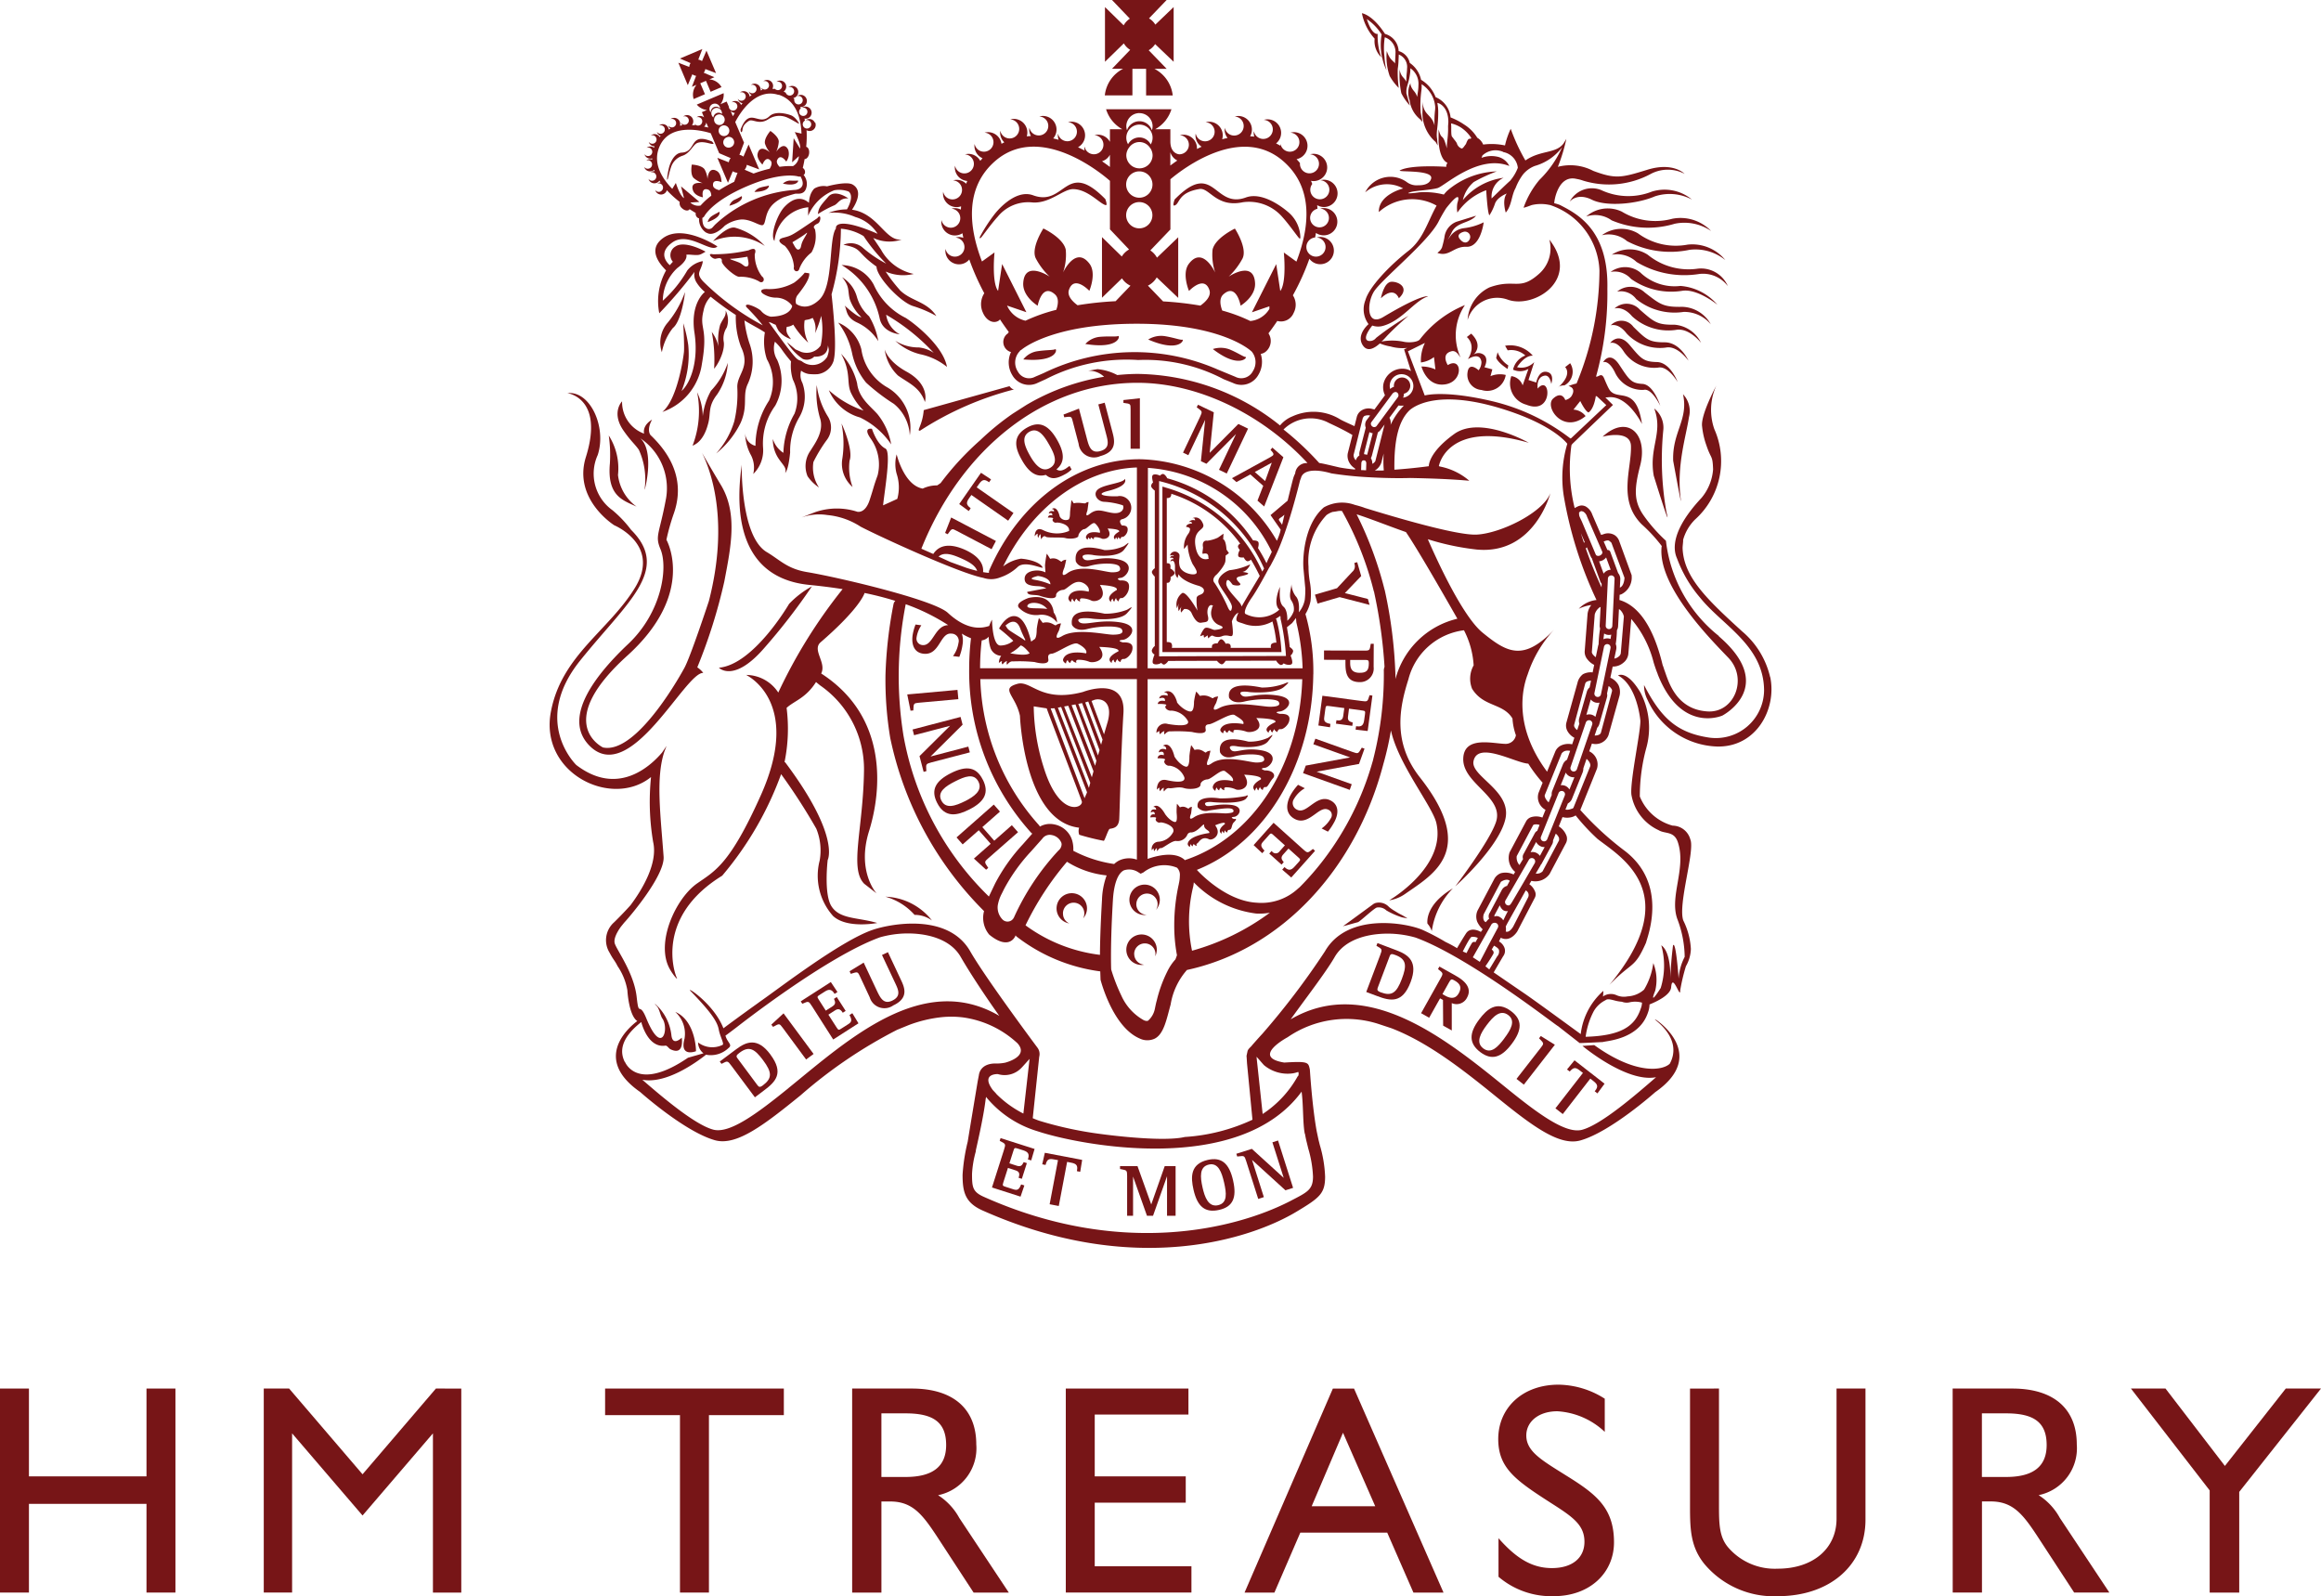 <svg id="Group_1690" data-name="Group 1690" xmlns="http://www.w3.org/2000/svg" xmlns:xlink="http://www.w3.org/1999/xlink" width="179.538" height="123.463" viewBox="0 0 179.538 123.463">
  <defs>
    <clipPath id="clip-path">
      <rect id="Rectangle_942" data-name="Rectangle 942" width="179.538" height="123.463" fill="none"/>
    </clipPath>
  </defs>
  <path id="Path_4949" data-name="Path 4949" d="M11.332,178.655v6.793H2.239v-6.793H0v15.78H2.239v-6.861h9.093v6.861h2.239v-15.78Z" transform="translate(0 -71.251)" fill="#771517"/>
  <path id="Path_4950" data-name="Path 4950" d="M47.255,178.655l-5.676,6.632L35.9,178.655H33.938v15.78H36.13V182.121l5.448,6.354,5.446-6.354v12.315h2.193v-15.78Z" transform="translate(-13.535 -71.251)" fill="#771517"/>
  <path id="Path_4951" data-name="Path 4951" d="M77.858,178.655v2.056H83.65v13.724H85.89V180.711h5.794v-2.056Z" transform="translate(-31.051 -71.251)" fill="#771517"/>
  <g id="Group_1691" data-name="Group 1691" transform="translate(0)">
    <g id="Group_1690-2" data-name="Group 1690" clip-path="url(#clip-path)">
      <path id="Path_4952" data-name="Path 4952" d="M113.779,185.494c2.1,0,3.139-.809,3.139-2.471,0-1.779-1.015-2.449-3.139-2.449H111.91v4.921Zm-4.132-6.839h4.617c3.232,0,4.985,1.594,4.985,4.322a3.7,3.7,0,0,1-2.955,3.927,4.83,4.83,0,0,1,1.639,1.757l3.832,5.776h-2.723l-2.7-4.136c-1.222-1.872-1.983-2.911-3.761-2.911h-.67v7.046h-2.263Z" transform="translate(-43.73 -71.251)" fill="#771517"/>
      <path id="Path_4953" data-name="Path 4953" d="M137.136,178.655h9.487v2.011h-7.248v4.782h7.04v2.034h-7.04V192.4h7.48v2.033h-9.719Z" transform="translate(-54.693 -71.251)" fill="#771517"/>
      <path id="Path_4954" data-name="Path 4954" d="M170.244,187.759l-2.493-5.685-2.423,5.685Zm-3.278-9.1h1.639l6.923,15.781H173.2l-2.03-4.643H164.45l-2.006,4.643h-2.309Z" transform="translate(-63.865 -71.251)" fill="#771517"/>
      <path id="Path_4955" data-name="Path 4955" d="M192.8,190.032c1.363,1.549,2.586,2.311,4.131,2.311,1.571,0,2.517-.786,2.517-2.033,0-1.317-.923-1.941-2.629-3.027-2.655-1.711-4.04-2.658-4.04-4.922,0-2.4,1.869-4.205,4.662-4.205a6.793,6.793,0,0,1,3.578,1.086v2.565a5.84,5.84,0,0,0-3.669-1.594c-1.455,0-2.4.809-2.4,1.871,0,1.248,1.2,1.917,3.114,3.118,2.309,1.434,3.67,2.5,3.67,5.152,0,2.357-1.87,4.161-4.661,4.161a6.283,6.283,0,0,1-4.273-1.5Z" transform="translate(-76.885 -71.052)" fill="#771517"/>
      <path id="Path_4956" data-name="Path 4956" d="M219.7,178.655v9.057c0,1.41.02,2.427.714,3.235a4.759,4.759,0,0,0,3.832,1.641c2.745,0,4.547-1.572,4.547-3.86V178.655h2.239V188.8c0,3.49-2.724,5.915-6.786,5.915a7,7,0,0,1-5.678-2.494c-1.063-1.317-1.109-2.68-1.109-4.413v-9.151Z" transform="translate(-86.73 -71.251)" fill="#771517"/>
      <path id="Path_4957" data-name="Path 4957" d="M255.381,185.494c2.1,0,3.139-.809,3.139-2.471,0-1.779-1.015-2.449-3.139-2.449h-1.869v4.921Zm-4.132-6.839h4.617c3.232,0,4.985,1.594,4.985,4.322A3.7,3.7,0,0,1,257.9,186.9a4.844,4.844,0,0,1,1.638,1.757l3.832,5.776h-2.723l-2.7-4.136c-1.221-1.872-1.984-2.911-3.761-2.911h-.669v7.046h-2.263Z" transform="translate(-100.204 -71.251)" fill="#771517"/>
      <path id="Path_4958" data-name="Path 4958" d="M280.28,186.534l-6.091-7.879h2.675l4.593,5.985,4.709-5.985h2.724l-6.324,7.994v7.787H280.28Z" transform="translate(-109.353 -71.251)" fill="#771517"/>
      <path id="Path_4959" data-name="Path 4959" d="M158.9,29.409h0c.01,0,.016,0,0,0" transform="translate(-63.371 -11.727)" fill="#771517"/>
      <path id="Path_4960" data-name="Path 4960" d="M148.11,19.206a.965.965,0,0,1,.052.123,1.139,1.139,0,0,0-.052-.123" transform="translate(-59.07 -7.66)" fill="#771517"/>
      <path id="Path_4961" data-name="Path 4961" d="M145.037,19.326a1.052,1.052,0,0,1,.055-.125.768.768,0,0,0-.055.125" transform="translate(-57.844 -7.658)" fill="#771517"/>
      <path id="Path_4962" data-name="Path 4962" d="M95.735,18.347" transform="translate(-38.181 -7.317)" fill="#771517"/>
      <path id="Path_4963" data-name="Path 4963" d="M139.6,62.936a.908.908,0,0,1,.292,1.79c-.338.1-.01.487-.01.487.417-.016.48.175.438.417s-.276.482-.4.464-.148.167-.148.167c-.18-.118-.123-.177-.123-.177-.057.034-.109.192-.109.192a.154.154,0,0,1-.073-.151.166.166,0,0,0-.1.177c-.349-.287.3-.613.3-.613.109-.218-.891-.245-.891-.245.438.667-.182.868-.435.787a1.211,1.211,0,0,0-.565-.115c-.107.037-.052.159-.052.159-.161-.047-.19-.141-.19-.141a.169.169,0,0,0-.091.144.184.184,0,0,1-.12-.144c-.06,0-.089.175-.089.175s-.172-.1-.124-.245c.174-.515,1.063-.286,1.063-.286.075-.17-.173-.573-.368-.727s-.612.423-.833.441-.462.4-.451.492c.016.253-.714.287-1.006.2s-1.394,0-1.511-.1c-.2-.17-.354.19-.354.19-.052-.052-.058-.383-.058-.383-.109.021-.174.277-.174.277-.081-.091-.047-.323-.047-.323-.086,0-.232.2-.232.2s-.01-.8.646-.477a2.384,2.384,0,0,0,2.011.065c.073-.521-.823-.685-.99-.643s-.37-.175-.255-.292-.391-.1-.391-.1c.047-.268.336-.164.336-.164.039-.3-.268-.145-.268-.145.049-.3.4-.159.4-.159.037-.2-.174-.192-.174-.192.445-.3.617.57.617.57a.53.53,0,0,0,.677.243c.12-.066.12-.4.126-.555s.106-.95.106-.95a2.131,2.131,0,0,1,.177.252c.4-.112.867.055.925-.018s.224-.086.224-.086-.078.612-.094.672-.245.578.177.253c.607-.474.99-.2,1.73-.083.824.125.959-.378.844-.584a5.627,5.627,0,0,0-1.472-.274c-.537-.031-.93-.672-.381-1.018s1.894-.438,2-.756c0,0,.365.521-1.266.927-1.146.284-.229.459.76.417" transform="translate(-53.1 -24.564)" fill="#771517"/>
      <path id="Path_4964" data-name="Path 4964" d="M150.4,89.327s-.274-1.166-1.014-.763c0,0,.344,0,.282.266,0,0-.563-.188-.654.211,0,0,.513-.2.445.2,0,0-.485-.141-.558.224,0,0,.824-.026.641.128s.157.437.417.387a1.584,1.584,0,0,1,1.261.77s.414.593-1.529.265a.675.675,0,0,0-.884.693.441.441,0,0,1,.255-.145.178.178,0,0,0,.037.244.616.616,0,0,1,.327-.247s-.067.19.016.261c0,0,.206-.277.453-.234a11.57,11.57,0,0,1,1.654.044c.478.117,1.1.172,1.068-.165-.008-.129-.112-.406.253-.429s1.665-.919,1.988-.711.789.459.662.693c0,0-1.467-.3-1.763.393-.079.187.207.326.207.326s.043-.23.146-.234c0,0,.011.133.2.193,0,0-.008-.113.149-.2,0,0,.049.131.32.186a.137.137,0,0,1,.085-.213,2.463,2.463,0,0,1,.928.148c.415.1,1.457-.167.735-1.063,0,0,1.65.023,1.472.319,0,0-1.089.445-.508.821a.209.209,0,0,1,.165-.232.177.177,0,0,0,.119.2s.086-.212.183-.258c0,0-.1.081.2.234,0,0,.038-.25.247-.224s.589-.3.667-.628-.02-.581-.713-.555c0,0-.584-.13,0-.187.526-.055,1.412-1.017-.255-1.245s-2.381.323-2.716-.014.326-.284.574-.244,2.095.135,2.7-.386c.67-.568.159-.307-.018-.239a5.055,5.055,0,0,1-1.691.278c-.456-.084-2.757-.578-2.53.784,0,0,.242.53,1.18.3s2.473-.255,2.652.016-.088.386-.682.386-2.809-.5-3.909.1c-.75.406-.287-.3-.25-.381s.164-.515.164-.515-.284.02-.375.12-.372-.318-1.037-.162a3.709,3.709,0,0,0-.289-.339,5.419,5.419,0,0,0-.167.785c0,.206-.013.659-.206.745s-.774-.231-1.115-.7" transform="translate(-59.349 -35.014)" fill="#771517"/>
      <path id="Path_4965" data-name="Path 4965" d="M150.213,96.249s-.253-1.268-.9-.842c0,0,.3,0,.255.292,0,0-.5-.211-.573.221,0,0,.448-.213.391.219,0,0-.422-.154-.482.237,0,0,.717-.021.563.145s.143.48.373.425a1.446,1.446,0,0,1,1.115.849s.37.649-1.337.269c-.807-.177-.766.745-.766.745s.1-.151.222-.156a.223.223,0,0,0,.036.263s.126-.231.282-.263c0,0-.055.206.02.287,0,0,.174-.3.4-.255s.708-.143,1.13-.008,1.313.078,1.289-.284c-.007-.145.214-.367.534-.388s1.089-.852,1.373-.625.7.506.592.76c0,0-1.293-.344-1.543.4-.065.206.188.357.188.357s.037-.248.125-.252a.27.27,0,0,0,.177.211.246.246,0,0,1,.125-.211.385.385,0,0,0,.281.2s-.081-.174.078-.227a1.822,1.822,0,0,1,.813.17c.367.12,1.271-.164.631-1.144,0,0,1.448.05,1.292.365,0,0-.946.472-.433.886a.234.234,0,0,1,.141-.252.222.222,0,0,0,.1.218s.073-.231.156-.278c0,0-.084.088.182.252,0,0,.034-.266.214-.234s.281-.352.573-.675c.25-.269-.026-.633-.631-.613,0,0-.513-.148,0-.2.458-.055,1.222-1.084-.245-1.352s-2.081.317-2.376-.052.281-.3.5-.256,1.886.209,2.366-.38c.716-.884.135-.339-.021-.269a3.54,3.54,0,0,1-1.477.284c-.4-.093-2.423-.656-2.207.821,0,0,.224.578,1.042.339s2.157-.245,2.324.052-.073.412-.594.4-2.417-.628-3.423.066c-.625.432-.256-.331-.227-.417s.138-.56.138-.56-.25.018-.334.125-.328-.347-.9-.185a3.028,3.028,0,0,0-.261-.37,6.978,6.978,0,0,0-.135.844c0,.226,0,.716-.172.807s-.683-.261-.985-.771" transform="translate(-59.364 -37.721)" fill="#771517"/>
      <path id="Path_4966" data-name="Path 4966" d="M149.182,103.834s-.492-.993-.94-.6a.191.191,0,0,1,.216.216s-.39-.133-.411.222c0,0,.317-.206.313.145,0,0-.328-.094-.344.229,0,0,.536-.07.438.076-.115.151.146.375.313.316s1.2.249,1.016.739a1.384,1.384,0,0,1-1.141.748.543.543,0,0,0-.511.664s.063-.13.154-.148a.2.2,0,0,0,.05.213s.075-.2.192-.234c0,0-.026.17.037.23,0,0,.107-.255.273-.232s.883-.625,1.209-.547a.822.822,0,0,0,.818-.459.308.308,0,0,1,.326-.206c.537-.039.99-.831.985-.55,0,.352.459.381.4.595,0,0-1.54.182-1.665.81-.031.17.172.271.172.271s0-.2.073-.213a.215.215,0,0,0,.146.159.209.209,0,0,1,.078-.18.31.31,0,0,0,.229.146s-.078-.141.037-.191.336-.607.909-.32c.263.128,1.04-.341.474-1.079,0,0,.842-.362.75-.094,0,0-.67.456-.25.75a.2.2,0,0,1,.086-.216.181.181,0,0,0,.1.167s.031-.19.094-.232c0,0-.057.076.156.188,0,0,0-.2.135-.208.266-.008.167-.384.378-.587.156-.148.269-.315.021-.25,0,0-.4-.136-.018-.17.417-.031.854-.824-.266-.933s-1.74.237-1.912.037c-.245-.284.346-.271.513-.248s2.238.183,2.616-.281c.25-.307.07-.253-.044-.185a10.02,10.02,0,0,1-2,.18c-.31-.047-1.883-.245-1.709.685a.791.791,0,0,0,.849.258c1.188-.187,1.823-.263,1.912-.026.062.172-.118.206-.506.24s-1.777-.219-2.553.31c-.495.336-.219-.248-.209-.316s.058-.5.058-.5-.188.029-.237.123-.276-.255-.69-.081a2.438,2.438,0,0,0-.229-.278,6.169,6.169,0,0,0-.026.693c.016.18.06.613-.057.7s-.534-.164-.8-.552" transform="translate(-59.032 -40.817)" fill="#771517"/>
      <path id="Path_4967" data-name="Path 4967" d="M135.875,96.348c-.034.117-.156.352-.188.467l-2.626-6.951c.081-.013.2,0,.3-.013Zm.252-.727c-.039.133-.07.263-.106.393l-2.4-6.211c.081-.013.162-.029.25-.047Zm.248-.893c-.039.153-.086.31-.128.464l-2.141-5.476c.107-.019.211-.039.32-.057Zm.7-2.447c-.026.086-.084.292-.109.388l-1.23-3.267c.06-.016.183-.06.234-.073Zm.114-.411-.968-2.587a.884.884,0,0,0,.161-.057c.49-.206,1.522.029,1.1,1.641Zm-.346,1.224c-.039.133-.081.268-.12.412L135.2,89.512c.1-.018.2-.039.295-.058,0,0,0,0,0,.005Zm-.245.836c-.034.123-.066.245-.1.37l-1.816-4.69.3-.055c-.005.019,1.623,4.374,1.623,4.374m-4.119.383a16.311,16.311,0,0,1-.735-4.606l1.006.156c-.01.041,2.731,7.172,2.72,7.214.068.524-1.79,1.25-2.99-2.764m2.777,4.778a.859.859,0,0,0,.008.547,17.563,17.563,0,0,0,1.889.467c.068.06.354-.9.469-.922.255-.055.667-.066.735-.722.026-.274.138-5.27.326-8.224s-3.132-1.644-3.132-1.644c-3.257.862-4.007-.925-5.067-.628-1.365.38-.143.888.193,2.467,0,0,.31,8.178,4.58,8.66" transform="translate(-51.789 -35.069)" fill="#771517"/>
      <path id="Path_4968" data-name="Path 4968" d="M87.606,132.238a2.271,2.271,0,0,0-.724-2.043c1.623.693,1.623,3.155,1.6,3.043,0,0-1.306.518-.873-1" transform="translate(-34.65 -51.925)" fill="#771517"/>
      <path id="Path_4969" data-name="Path 4969" d="M131.724,77.473c.12-.3,1.074-.317,1.527.271-.667-.117-1.651.047-1.527-.271m2.027.531c-.041-.438-.357-1.451-1.928-1.12,0,0-1.073.354-.771.748a1.826,1.826,0,0,0,1.612.562,1.471,1.471,0,0,1,1.347.6,1.369,1.369,0,0,0-.261-.787" transform="translate(-52.245 -30.637)" fill="#771517"/>
      <path id="Path_4970" data-name="Path 4970" d="M132.642,72.714c-.682-.1.229-.3.229-.3s.964.094.964.649a5.383,5.383,0,0,0-1.193-.349m6.641.063s-.516-.156,0-.219c.461-.049,1.23-1.146-.245-1.436s-2.355.336-2.652-.055.547-.32.766-.271,1.892.222,2.376-.406c.719-.938.135-.355-.021-.279a3.45,3.45,0,0,1-1.485.3c-.4-.1-2.436-.7-2.22.871,0,0,.224.614,1.047.362s2.173-.263,2.334.055-.073.438-.594.432-2.431-.667-3.439.068c-.63.459-.26-.352-.229-.443s.138-.6.138-.6-.25.018-.334.133-.328-.367-.91-.2a3.742,3.742,0,0,0-.26-.4,7.42,7.42,0,0,0-.135.9c0,.06.016.284.034.547a1.545,1.545,0,0,0-.909-.125s-.732.075-.7.656c.018.372.338.513,1.021.537a1.62,1.62,0,0,1,.656.159l0,0-1.482.281c.044.334.589.17,1.011.315s1.253.331,1.225-.06c-.01-.149.213-.388.537-.409s.813-.813,1.466-.574c.349.13.618.443.511.714,0,0-1.3-.365-1.55.432-.067.219.188.378.188.378s.037-.26.125-.271a.293.293,0,0,0,.177.23.274.274,0,0,1,.127-.23.4.4,0,0,0,.284.222s-.084-.19.073-.245a1.735,1.735,0,0,1,.821.185c.367.123,1.279-.177.633-1.222,0,0,1.456.052,1.3.391,0,0-.953.5-.438.94a.255.255,0,0,1,.141-.271.245.245,0,0,0,.106.234s.073-.247.159-.294c0,0-.084.091.177.274,0,0,.036-.287.216-.258s.516-.338.576-.714-.026-.673-.633-.652" transform="translate(-52.584 -27.863)" fill="#771517"/>
      <path id="Path_4971" data-name="Path 4971" d="M85.5,58.13c-.8-1.336-1.229-2.089-1.475-2.509.656,1.313,2.141,5.215.534,11.46,0,0-1.462,4.439-1.918,5.215,0,0-3.593,6.7-6.281,6.112-.38-.2-3.632-2.108,1.881-7.094,5.372-4.856,3.032-8.97,3.032-8.97a16.708,16.708,0,0,1,.578-2.048c.612-1.761.461-3.884-1.8-6.041,0,0-.352-.365.112-1.2,0,0-.745.385-.62,1.081a2.6,2.6,0,0,1-1.7-2.5s-.87.87.125,2.284c.586.834.834.988,1.172,1.464a5.536,5.536,0,0,1,.448,3.04c-.073.453.86-2.858-.338-3.931a4.65,4.65,0,0,1,2,4.619c-.515,2.811-.886,2.895-.435,3.962.6,1.441.091,4.89-2.5,7.334-2.4,2.264-5.153,5.643-3.011,7.847,3.163,3.254,7.425-5.7,8.821-5.611a1.871,1.871,0,0,0-.464-.43,41.531,41.531,0,0,0,2.089-6.635c.5-2.631,1.06-5.245-.25-7.451" transform="translate(-29.723 -20.594)" fill="#771517"/>
      <path id="Path_4972" data-name="Path 4972" d="M97.931,76.8S95.2,81.5,92.5,81.737c0,0,1.151,1.225,3.546-1.565a47.391,47.391,0,0,0,3.65-4.726A7.156,7.156,0,0,0,97.931,76.8" transform="translate(-36.892 -30.089)" fill="#771517"/>
      <path id="Path_4973" data-name="Path 4973" d="M78.42,58.177c-.237,2.548,1.011,2.868,2.063,3.358a3.5,3.5,0,0,1-1.438-2.449,4.716,4.716,0,0,0-.714-3.051,10.46,10.46,0,0,1,.088,2.141" transform="translate(-31.241 -22.348)" fill="#771517"/>
      <path id="Path_4974" data-name="Path 4974" d="M215.874,58.862c-.352-2.592.422-4.927.631-6.357a1.891,1.891,0,0,0-.459-1.782c.44,1.98-.844,2.918-.76,5.148,0,0,.7,3.835.589,2.991" transform="translate(-85.859 -20.229)" fill="#771517"/>
      <path id="Path_4975" data-name="Path 4975" d="M221.286,72.163a6.561,6.561,0,0,0-2.17-3.543c-2.712-2.47-4.494-4.176-4.6-6.383-.013-.206.057-.571.037-.69a3.573,3.573,0,0,1,.93-1.582,6.071,6.071,0,0,0,1.485-6.987,4.531,4.531,0,0,1,.156-3.368s-1.238,2.292-1.1,3.173a6.183,6.183,0,0,0,.331,1.451c.378,1.125.479.719.518,1.86a3.885,3.885,0,0,1-.883,2.188c-2.368,2.532-2.206,3.983-1.93,4.645.016.036.028.067.041.1a9.923,9.923,0,0,0,1.777,3c1.7,2.123,4.9,3.668,4.939,7.133a3.728,3.728,0,0,1-4.236,3.681c-2.454-.365-3.71-1.461-5.049-4.067a2.476,2.476,0,0,0,.266,1.136,6.122,6.122,0,0,0,5.372,3.619c3.04.078,4.637-2.892,4.124-5.367" transform="translate(-84.359 -19.786)" fill="#771517"/>
      <path id="Path_4976" data-name="Path 4976" d="M91.835,46.684A4.8,4.8,0,0,1,91,49.143c-.726.932-.464,1.456-.685,2.243-.06.216-.331,1.373-1.207,1.706a7.446,7.446,0,0,0,.355-4.129,4.408,4.408,0,0,1,.435,1.855,5.2,5.2,0,0,1,.638-1.977,5.819,5.819,0,0,0,1.3-2.157" transform="translate(-35.537 -18.619)" fill="#771517"/>
      <path id="Path_4977" data-name="Path 4977" d="M136.441,116.51a.825.825,0,1,1,1.649,0,.766.766,0,0,1-.091.363,1.152,1.152,0,0,0,.3-.769,1.177,1.177,0,1,0-1.365,1.157.813.813,0,0,1-.49-.75" transform="translate(-54.216 -45.834)" fill="#771517"/>
      <path id="Path_4978" data-name="Path 4978" d="M145.531,121.746a.823.823,0,0,1,1.647,0,1.174,1.174,0,0,1-.016.174,1.223,1.223,0,0,0,.12-.51,1.179,1.179,0,1,0-1.18,1.18,1.111,1.111,0,0,0,.2-.021.825.825,0,0,1-.766-.823" transform="translate(-57.799 -47.951)" fill="#771517"/>
      <path id="Path_4979" data-name="Path 4979" d="M145.858,115.331a.823.823,0,1,1,1.516.445,1.189,1.189,0,0,0,.3-.785,1.176,1.176,0,1,0-1.178,1.178c.057,0,.109-.008.167-.013a.826.826,0,0,1-.807-.826" transform="translate(-57.958 -45.392)" fill="#771517"/>
      <path id="Path_4980" data-name="Path 4980" d="M116.183,116.778a4.716,4.716,0,0,0-2.256-1.407,4.788,4.788,0,0,1,3.6,1.839,2.264,2.264,0,0,0-1.347-.432" transform="translate(-45.437 -46.012)" fill="#771517"/>
      <path id="Path_4981" data-name="Path 4981" d="M183.665,117.026s-.264-1.415,1.969-2.731A5.9,5.9,0,0,0,184,117.606a1.688,1.688,0,0,0-.335-.581" transform="translate(-73.246 -45.583)" fill="#771517"/>
      <path id="Path_4982" data-name="Path 4982" d="M177.79,117.355c-.574-.37-.438-.229-.946-.55a3.536,3.536,0,0,1-.485-.333,1.047,1.047,0,0,0-1.071-.3l-.11.052c-.056.037-2.156,1.584-2.386,1.738l1.172-.318c.193-.083,1.3-1.136,1.475-1.133a.855.855,0,0,1,.714.224,5.945,5.945,0,0,0,1.207.537Z" transform="translate(-68.914 -46.316)" fill="#771517"/>
      <path id="Path_4983" data-name="Path 4983" d="M213.725,60.642a23.137,23.137,0,0,1-.258-6.383,1.888,1.888,0,0,0-.7-1.7c.714,1.9-.427,3-.037,5.2,0,0,1.381,4.455,1,2.881" transform="translate(-84.807 -20.962)" fill="#771517"/>
      <path id="Path_4984" data-name="Path 4984" d="M125.233,49.687,118.6,51.539c-.1,1.2-.6,1.633-.284,1.587a24.65,24.65,0,0,1,7.279-3.189s-.167.013-.36-.25" transform="translate(-47.145 -19.816)" fill="#771517"/>
      <path id="Path_4985" data-name="Path 4985" d="M189.117,61.894a.189.189,0,0,0-.042-.021h0Z" transform="translate(-75.405 -24.676)" fill="#771517"/>
      <path id="Path_4986" data-name="Path 4986" d="M177.682,37.528s.224-1.279.836-1.279,1.389.5.552,1.279c0,0-.334-1-1.389,0" transform="translate(-70.863 -14.457)" fill="#771517"/>
      <path id="Path_4987" data-name="Path 4987" d="M204.09,27.449a2.532,2.532,0,0,1,2.761-.381,5,5,0,0,0,3.908.55,3.294,3.294,0,0,1,3,.948,3.664,3.664,0,0,0-2.821-.56,7.17,7.17,0,0,1-4.877-.266,2.186,2.186,0,0,0-1.975-.292" transform="translate(-81.396 -10.698)" fill="#771517"/>
      <path id="Path_4988" data-name="Path 4988" d="M201.984,25.253a1.942,1.942,0,0,1,2.413-.889,4.961,4.961,0,0,0,3.939.125,3.313,3.313,0,0,1,3.1.617,3.653,3.653,0,0,0-2.871-.248c-1.354.584-3.725.826-4.872.259s-1.7.135-1.7.135" transform="translate(-80.556 -9.669)" fill="#771517"/>
      <path id="Path_4989" data-name="Path 4989" d="M206.114,29.939a2.545,2.545,0,0,1,2.788-.148,4.951,4.951,0,0,0,3.843.875,3.3,3.3,0,0,1,2.918,1.193,3.664,3.664,0,0,0-2.767-.792,7.176,7.176,0,0,1-4.835-.672,2.206,2.206,0,0,0-1.946-.456" transform="translate(-82.203 -11.744)" fill="#771517"/>
      <path id="Path_4990" data-name="Path 4990" d="M207.383,32.5a2.543,2.543,0,0,1,2.79.005,4.978,4.978,0,0,0,3.79,1.083,2.255,2.255,0,0,1,2.4,1.339,2.4,2.4,0,0,0-2.267-.93,7.2,7.2,0,0,1-4.791-.935,2.212,2.212,0,0,0-1.92-.563" transform="translate(-82.709 -12.797)" fill="#771517"/>
      <path id="Path_4991" data-name="Path 4991" d="M207.24,34.743a1.874,1.874,0,0,1,2.285.034,3.828,3.828,0,0,0,3.118,1.048,4.219,4.219,0,0,1,2.86,1.458S213.941,36,212.75,36.207a5.378,5.378,0,0,1-3.931-.925,1.684,1.684,0,0,0-1.579-.539" transform="translate(-82.652 -13.709)" fill="#771517"/>
      <path id="Path_4992" data-name="Path 4992" d="M208.077,37.277a1.611,1.611,0,0,1,2.131.06c1.193.93,1.438,1.146,2.915,1.115a2.606,2.606,0,0,1,2.2,1.352,2.674,2.674,0,0,0-2.1-.959,4.714,4.714,0,0,1-3.671-.995,1.486,1.486,0,0,0-1.479-.574" transform="translate(-82.986 -14.719)" fill="#771517"/>
      <path id="Path_4993" data-name="Path 4993" d="M207.739,39.453a1.374,1.374,0,0,1,1.959.086c1.1.959,1.334,1.186,2.694,1.167a2.5,2.5,0,0,1,2.042,1.4s-.928-1.19-1.941-1a4.129,4.129,0,0,1-3.395-1.052c-.708-.837-1.36-.6-1.36-.6" transform="translate(-82.851 -15.589)" fill="#771517"/>
      <path id="Path_4994" data-name="Path 4994" d="M207.245,41.633A1.141,1.141,0,0,1,209,41.74c1,.975,1.208,1.2,2.423,1.2s1.844,1.427,1.844,1.427-.842-1.2-1.745-1.021a3.519,3.519,0,0,1-3.051-1.1c-.644-.844-1.227-.617-1.227-.617" transform="translate(-82.654 -16.462)" fill="#771517"/>
      <path id="Path_4995" data-name="Path 4995" d="M207.176,43.9s.627-.9,1.508.151,1.063,1.293,2.108,1.316,1.608,1.547,1.608,1.547-.748-1.287-1.52-1.115a2.828,2.828,0,0,1-2.636-1.222c-.571-.907-1.068-.678-1.068-.678" transform="translate(-82.626 -17.363)" fill="#771517"/>
      <path id="Path_4996" data-name="Path 4996" d="M206.265,46.374s.5-.951,1.261.2.917,1.42,1.787,1.469,1.379,1.7,1.379,1.7-.654-1.4-1.29-1.237a2.337,2.337,0,0,1-2.228-1.379c-.5-.987-.909-.758-.909-.758" transform="translate(-82.263 -18.348)" fill="#771517"/>
      <path id="Path_4997" data-name="Path 4997" d="M188.736,43.189s.776.581.083,1.715c0,0,.941-.633,1.05.224a1.1,1.1,0,0,1-.221.633s-.745-.716-.857.17a1.176,1.176,0,0,0,1.079,1.352,1.446,1.446,0,0,0,1.876-1.162,1.908,1.908,0,0,0-1.178.094l.141-.526-.61-.164s.482-.865-.307-1.081a.672.672,0,0,0-.547.112s.828-.664-.17-1.631Z" transform="translate(-75.272 -17.119)" fill="#771517"/>
      <path id="Path_4998" data-name="Path 4998" d="M193.663,44.48l.2.354a1.621,1.621,0,0,1,1.365.4,1.528,1.528,0,0,0-.951,1.094,1.292,1.292,0,0,0,1.188-.055l-.445,1.271a1.076,1.076,0,0,0-.878-.716,1.7,1.7,0,0,0,1.157,2.209c1.74.7,1.886-1.326,1.38-1.493-.249-.083-.495.25-.495.25s-.145-.878.524-1c.441-.081.524.641.524.641s.308-.845-.385-.941c-.61-.084-.776.828-.776.828l-.6-.193.443-1.383a1.384,1.384,0,0,1-1.326.391s.555-.917,1.217-.889a2.3,2.3,0,0,0-2.131-.771" transform="translate(-77.237 -17.735)" fill="#771517"/>
      <path id="Path_4999" data-name="Path 4999" d="M193.4,46.612s-.719-.443-.883-.857l.109-.44a2.074,2.074,0,0,0,.828,1.021Z" transform="translate(-76.781 -18.073)" fill="#771517"/>
      <path id="Path_5000" data-name="Path 5000" d="M201.019,47.037s.614.529-.552,1.579c0,0,.109-.17.5-.17a1.2,1.2,0,0,0,.442-1.714Z" transform="translate(-79.951 -18.638)" fill="#771517"/>
      <path id="Path_5001" data-name="Path 5001" d="M187.453,29.586c-.172.331-.5.331-.782-.06s.344-.53.344-.53a.406.406,0,0,1,.438.589m-.445-.863a1.517,1.517,0,0,0-1,.557c-.086.115-.175.237-.261.355a5.667,5.667,0,0,0,.316-.578c.391-.834,1.391-.7,1.889-1.3,0,0-.779.24-1.5.464a1.46,1.46,0,0,0-.949,1.222,7.773,7.773,0,0,1-.187.771c-.183.412-.509.4-.235.456.818.229,1.188-.549,2.111-.508,1.125.052,1.349-1.894,1.349-1.894a4.563,4.563,0,0,1-1.534.453" transform="translate(-73.773 -11.071)" fill="#771517"/>
      <path id="Path_5002" data-name="Path 5002" d="M153.818,48.363l-.24,2.85a.415.415,0,0,1-.167.253.7.7,0,0,1-.334.153l.149-.711a.725.725,0,0,0-.037-.411,8.842,8.842,0,0,0,.091-1.071.688.688,0,0,0,.091-.31l.066-1.324c.026.016.052.029.078.047a1,1,0,0,1,.3.513Zm-.894.732a.258.258,0,0,1-.448.159.248.248,0,0,1-.065-.172c0-.005.171-3.645.171-3.655a.26.26,0,0,1,.271-.242.252.252,0,0,1,.245.268Zm-.138,1.006c-.037-.008-.071-.026-.107-.031a.7.7,0,0,0-.445.052l.057-.445a.659.659,0,0,0,.344.112.69.69,0,0,0,.206-.023Zm-.74,4.28a.254.254,0,0,1-.308.2.26.26,0,0,1-.2-.289s.74-3.574.74-3.579a.258.258,0,1,1,.506.1Zm.821-.412a.245.245,0,0,1,.031.185l-.857,3.2c-.039.13-.234.222-.485.214.091-.269.167-.485.2-.6a.663.663,0,0,0,.162-.284l.583-2.04a.7.7,0,0,0,.031-.2.579.579,0,0,0-.018-.12l.123-.581a.639.639,0,0,1,.227.229m-2.681,6.206a.261.261,0,0,1-.326.161.264.264,0,0,1-.161-.331l1.18-3.447a.27.27,0,0,1,.334-.164.266.266,0,0,1,.156.333Zm1.032-.23-1.293,3.194c-.037.091-.161.091-.224.12a.749.749,0,0,1-.4.034l.187-.474a.7.7,0,0,0,.32-.36l.821-2.034a.836.836,0,0,0,.055-.316c.057-.17.146-.435.25-.735.192.154.344.414.281.571m-2.283,1.464c.126-.3.279-.685.391-.975a.693.693,0,0,0,.672.36c-.12.295-.266.654-.386.948a.709.709,0,0,0-.334-.289.789.789,0,0,0-.344-.044m.318.8-1.36,3.384a.26.26,0,0,1-.5-.1.307.307,0,0,1,.021-.1l1.36-3.376a.258.258,0,0,1,.336-.144.242.242,0,0,1,.143.138.267.267,0,0,1,0,.193M148.8,65.5a.543.543,0,0,1,0,.185l-1.271,2.391a.617.617,0,0,1-.531.17l.349-.589a.462.462,0,0,0,.047-.1.207.207,0,0,0,.058-.066l.818-1.506a.563.563,0,0,0,.068-.3l.211-.524a.755.755,0,0,1,.252.333m-1.87,1.933-.834,1.44s-.813,1.394-.928,1.579-.193.341-.411.23a.258.258,0,0,1-.1-.352l1.819-3.155a.26.26,0,0,1,.451.258m-.513,2.652-1.149,2.251s-.281.524-.586.4a1.028,1.028,0,0,0,0-.383c0-.013.123-.24.127-.255l1.42-2.542a.4.4,0,0,1,.188.526m-1.852,1.641c-.023.039-.049.123-.084.144-.01-.013-.052-.086-.06-.1-.263-.242-.437-.261-.617-.188a.235.235,0,0,1,.018-.126l.4-.75a.782.782,0,0,0,.245.367.492.492,0,0,0,.386.083c-.2.37-.287.571-.287.571m-.547,2.934-.61,1.011-.3-.245s.383-.547.607-.949c.109-.206-.122-.344-.122-.344l.18-.3s.364.182.385.344a.555.555,0,0,1-.141.487m-1.883.07,1.451-2.563a.314.314,0,0,1,.383-.073.261.261,0,0,1,.1.352l-.795,1.488s-.417.813-.6,1.146c-.182-.12-.359-.237-.534-.349m-.488-.331-.292-.122s.542-1.107.683-1.128a.848.848,0,0,1,.482.081l-.185.331a.207.207,0,0,0-.276.068,8.353,8.353,0,0,0-.412.771m1.342-3.037,1.311-2.467c.018-.031.068-.042.088-.057.1-.063.412-.2.6-.029l-.213.4a.049.049,0,0,0-.021,0,.642.642,0,0,0-.381.31l-.922,1.743a.5.5,0,0,0-.057.487c-.094.049-.146.141-.266.26-.281-.14-.18-.573-.138-.648m4.4-5.21a.736.736,0,0,0,.3.047c-.115.213-.255.469-.37.682a.733.733,0,0,0-.213-.2.694.694,0,0,0-.511-.081l.433-.795a.708.708,0,0,0,.364.341m-1.865.75,1.268-2.389a.139.139,0,0,1,.078-.047.778.778,0,0,1,.42.029l-.18.456a.436.436,0,0,0-.19.188s-.881,1.623-.881,1.623a.451.451,0,0,0-.026.37l-.281.464a.867.867,0,0,1-.209-.693m2.181-4.747L149,58.963a.533.533,0,0,1,.289-.206.9.9,0,0,1,.373,0l-.242.685a.739.739,0,0,0-.316.36l-.821,2.037a.646.646,0,0,0-.046.328L148,62.74c-.177-.151-.355-.432-.295-.586m3.551-7.373a.715.715,0,0,0,.4.245.805.805,0,0,0,.279,0c-.1.339-.227.779-.32,1.1a.688.688,0,0,0-.253-.156.7.7,0,0,0-.445,0Zm-.881,1.871-.167.492a.609.609,0,0,1-.2-.214.273.273,0,0,1-.037-.188l.86-3.2a.27.27,0,0,1,.124-.141.691.691,0,0,1,.323-.073l-.109.518a.693.693,0,0,0-.219.347l-.586,2.042a.714.714,0,0,0,.008.412m-4-3.788a9.308,9.308,0,0,1,2.1-3.533c-2.4,2.542-3.679,1.844-5.58.289-1.558-1.264-3.559-5.664-4.239-7.23a19.8,19.8,0,0,0,3.79.8c4.476.412,5.69-4.363,5.69-4.363-.6,1.547-3.913,3.129-5.719,3.207-1.579.066-6.442-1.389-8.652-2.069a.055.055,0,0,1-.026-.013s-.25-.094-.628-.191c-.044-.01-.086-.023-.122-.034a2.874,2.874,0,0,0-2.376.2c-1.589,1.354-1.657,4.124-1.568,4.843l.133,1.438a6.683,6.683,0,0,1-.042.875,2.1,2.1,0,0,1-.461.961s.117-.891-.239-1.246a1.663,1.663,0,0,1-.328-.935c-.019.362-.242.95,0,1.284a1.151,1.151,0,0,1,.177.807,1.807,1.807,0,0,1-.5.743s.049-.8-.292-1.084-.3-.946-.276-1.535c0,0-.584,1.287-.052,1.754l0,.01c-.049.039-.1.089-.163.135a2.33,2.33,0,0,1-2.467.183c-.109-.115.031-.576.5-1.246.438-.617,1.209-2.063,1.324-2.284l.156-.248c.172-.378,1.018-1.576,2.261-6.552l.068-.169c.125-.555.94-.774,2.358-.362a27.641,27.641,0,0,0,2.8.292c1.086.063,2.282.094,3.287.063,1.5.029,3.1.081,4.573.213,0,0,0,0,.008.005h0a4.948,4.948,0,0,0-2.3-1.11l-.06-.031s.623-3.627,6.956-1.8c0,0-3.741-2.141-5.768-.68s-1.965,2.491-1.965,2.491-1.209.17-2.663.271c-.036-2.4.363-3.827,1.183-4.609.485-.409,2.37-1.563,7.068-.125,3.6,1.1,4.843,2.379,5.124,2.728a9.115,9.115,0,0,0-.277,4.017,30.982,30.982,0,0,0,2.535,8.068,2.231,2.231,0,0,0-1.373.678,3.308,3.308,0,0,1,.969-.289,1.393,1.393,0,0,0-.286.67l-.224,2.915a.906.906,0,0,0,.219.625,1.486,1.486,0,0,0,.516.42l-.12.581a1.279,1.279,0,0,0-.753.143,1.177,1.177,0,0,0-.417.659l-.857,3.074a.887.887,0,0,0,.083.67,1.291,1.291,0,0,0,.532.51l-.172.508a1.363,1.363,0,0,0-.8.063.912.912,0,0,0-.508.5l-.631,1.553c-2.571-3.457-1.946-6.341-1.508-7.508m-10.22.344c0-.07,0-.143,0-.216a35.779,35.779,0,0,0-.831-6.666.5.5,0,0,0-.031-.086c0-.013,0-.023-.005-.037a28.23,28.23,0,0,0-2.139-5.739c1,.313,2.33.852,3.817,1.376.825,1.206,2.649,4.366,3.978,6.7a6.5,6.5,0,0,0-4.791,4.671m-.9-.774a26.539,26.539,0,0,1-.821,6.979.054.054,0,0,1-.005.029c-.016.075-.041.148-.062.219a22.607,22.607,0,0,1-3.725,7.461A21.261,21.261,0,0,1,128.74,69.3c-.044.037-.083.073-.13.11a4.152,4.152,0,0,1-3.186,1.091c-2.3-.117-4.3-2.167-4.637-2.54,5.364-2.131,8.928-8.211,9.006-15.133h.005c0-.06,0-.112,0-.167v-.07a.075.075,0,0,0,0-.023,16.183,16.183,0,0,0-.612-4.393,3.14,3.14,0,0,0,.393-1,5.046,5.046,0,0,0-.047-1.461,6.927,6.927,0,0,1-.109-1.222,5.206,5.206,0,0,1,1.391-3.973,1.723,1.723,0,0,1,.474-.245c.117-.013.247-.031.4-.063a1.19,1.19,0,0,1,.328-.008.378.378,0,0,0,.042.081,24.957,24.957,0,0,1,2.417,6.13.683.683,0,0,1,.029.07.086.086,0,0,0,0,.026,37.82,37.82,0,0,1,.8,5.75.4.4,0,0,0-.039.177M120.413,74.214a11.209,11.209,0,0,1,.089-4.952,2.3,2.3,0,0,0,.047-.336,8.123,8.123,0,0,0,4.827,2.413,4.65,4.65,0,0,0,1.057-.063,18.384,18.384,0,0,1-6.021,2.939m-.44-7.05a.349.349,0,0,0-.1.052c-.031-.029-.063-.055-.094-.084-.74-.586-2.006-.3-2.8-.02v-13.9H128.94c-.211,6.612-3.759,12.174-8.967,13.956m-.581,1.884a14.618,14.618,0,0,0-.355,3.17,12.314,12.314,0,0,0,.211,2.342l-.117.318a3.891,3.891,0,0,0-.635.946,10.354,10.354,0,0,0-.813,2.245c-.057.188-.1.422-.152.667a1.647,1.647,0,0,1-.515.883c-.029.016-.12.057-.334-.034a4.071,4.071,0,0,1-1.73-1.889,13.921,13.921,0,0,1-.792-2.035c-.008-.167-.016-.492-.016-1.016,0-.875.026-2.282.148-4.343.073-1.245.375-2.069.847-2.308a1.282,1.282,0,0,1,1.1.135l.2.125.213-.1a2.6,2.6,0,0,1,2.6-.365.773.773,0,0,1,.219.625,3.017,3.017,0,0,1-.081.628m-5.94,1.208c-.124,2.108-.156,3.465-.159,4.28a12.216,12.216,0,0,1-5.758-2.284,22.862,22.862,0,0,1,3.21-4.919.118.118,0,0,1,.021.016,7.116,7.116,0,0,0,3.045,1.042,6.014,6.014,0,0,0-.36,1.865m-6.823,1.407a.543.543,0,0,1-.893.115,1.329,1.329,0,0,1-.349-1.06,3.028,3.028,0,0,1,.313-.917l.185-.373a13.736,13.736,0,0,1,2.082-2.9l.86-.969.021-.026a.7.7,0,0,1,.719-.263.982.982,0,0,1,.742.6.455.455,0,0,1,.018.133.642.642,0,0,1-.242.461,19.22,19.22,0,0,0-3.454,5.2m-1.936-1.638s0-.005,0-.008a22.986,22.986,0,0,1-6.607-12.482l-.005-.016,0-.021a28.889,28.889,0,0,1,.185-10.085,15.668,15.668,0,0,1,3.288,1.618c-1.042.023-1.167,1.613-1.983,1.543a.5.5,0,0,1-.466-.584,2.343,2.343,0,0,1,.37-.948l-.448-.058a3.958,3.958,0,0,0-.234.873c-.088.774.182,1.313.854,1.386,1.266.138,1.264-1.655,2.155-1.556a.565.565,0,0,1,.545.724,2.282,2.282,0,0,1-.422,1.014l.489.06a4.107,4.107,0,0,0,.248-.943,1.843,1.843,0,0,0-.052-.855,3.783,3.783,0,0,0,.706.357,19.8,19.8,0,0,0-.141,2.363,18.614,18.614,0,0,0,4.785,12.672.319.319,0,0,0,.1.075l-.739.836a13.985,13.985,0,0,0-2.139,3.025l-.482,1.008m11.448-16.817V67.172a1.8,1.8,0,0,0-1.376.065,1.649,1.649,0,0,0-.382.271,9.78,9.78,0,0,1-3.129-1.008c-.01,0-.021-.013-.031-.018a2.342,2.342,0,0,0-.107-.857,1.786,1.786,0,0,0-1.394-1.185,1.563,1.563,0,0,0-1.084.174.6.6,0,0,0-.078-.12,17.646,17.646,0,0,1-4.53-11.286Zm9.371-10.142c.039-.143.086-.378.008-.479-.057-.081-.25-.109-.393-.107a11.6,11.6,0,0,0-6.636-4.806c-.081-.164-.224-.334-.344-.336a.373.373,0,0,0-.219.138c-.172-.1-.458-.148-.557-.047s-.023.4.021.568a.419.419,0,0,0-.149.261c0,.133.17.284.284.37v6.008a.539.539,0,0,0-.224.263c-.016.117.115.276.224.381v5.367a.669.669,0,0,0-.234.352.368.368,0,0,0,.213.307.189.189,0,0,0-.008.021s-.221.529-.106.664.477.078.635-.042a.378.378,0,0,0,.188.136c.109.005.261-.138.357-.284l3.759-.011c.094.109.271.289.4.271.089-.013.2-.151.277-.271l3.91-.01c.089.161.269.346.394.336a.314.314,0,0,0,.185-.13c.159.123.531.172.633.044s-.065-.568-.1-.649a.535.535,0,0,0,.2-.346c-.008-.112-.152-.233-.266-.308-.036-.373-.1-.839-.188-1.347l-.026-.185.4-.323.3-.391.026.341.005.013a17.251,17.251,0,0,1,.479,3.535H116.982l.019-15.5a11.477,11.477,0,0,1,9.582,6.495c-.161.347-.3.615-.3.62l-.109.258a12.908,12.908,0,0,0-.664-1.181m-7.182-4.689-.206-.055v12.8h9.209l-.01-.182a11.485,11.485,0,0,0-.373-2.313l-.055-.081c.133-.081.256-.159.344-.224.047.094-.013.094.037.185l-.021.008a17.766,17.766,0,0,1,.427,2.907c-.344,0-9.488.023-9.814.029V37.887a11.875,11.875,0,0,1,8.12,6.766c-.044.073-.088.151-.141.234a11.687,11.687,0,0,0-7.518-6.51m5.752,7.378c-.276-.284-.315-.42.07-.5,1.357-.289-.013-.317.211-.354.338-.052.672-.7.485-.539a5.014,5.014,0,0,1-1.522.419c-.338.094-.995.558-.857.985s1.086,1.519,1.034,1.9-.172.289-.3.021a12.225,12.225,0,0,0-1.029-1.9c-.316-.338.159-.682.159-.682s.649-.669.667-1.063l.016-.391.255-.191-.188-.273s-.037-.724-.258-.8l.026-.432-.438.31a2.707,2.707,0,0,1-.821.237c-.192-.04-.406.078-.328.492.021.115-.1.54-.005.519.6-.143.331.393.48.367,0,0-.844.391-1.058-.959s.787-1.2.589-1.714c-.185-.485-.537-.6-.849-.43.078-.026.234-.052.229.153a.4.4,0,0,0-.479.146s.214-.117.25.088c0,0-.427,0-.464.266,0,0,.3.019.307.18a.714.714,0,0,1-.145.367,1.723,1.723,0,0,0-.323,1.167l.279-.344a3.906,3.906,0,0,0,.388,1.508c.328.5.432.719.159.784s-1.034-.125-1.164-.625.112-.849-.1-1.011a.382.382,0,0,0-.646.19s.308-.1.284.057c0,0-.174-.153-.281.144,0,0,.216-.12.281.094,0,0-.216-.081-.25.19,0,0,.2-.242.315.1s-.1.776.237,1.159l.075-.3s.193.516,1.558.9c0,0,.477.13.4.432s-.485.224-.557.487a3.834,3.834,0,0,0,.065,1s-.907-1.605-1.207-1.342a1.092,1.092,0,0,0-.383,1.157l.154-.409a1.181,1.181,0,0,0-.021.633l.214-.355a.777.777,0,0,0-.031.467l.234-.271a.536.536,0,0,1,.584.315c.177.388.422.8.758.737s.628.005.5-.537.12-.888.307-.815.037-.029,0,.279a1,1,0,0,0,.557,1.258c.724.26-.182.37-.344.375s-.617-.323-.813-.084a2.073,2.073,0,0,0-.307.574l.276-.1a.486.486,0,0,0,.037.206l.292-.185s-.047.07.034.245c0,0,.19-.24.323-.216a.858.858,0,0,0,.771.031c.69-.221.946.607.724-1.128,0,0,.17-.545.511-.678a1.417,1.417,0,0,0-.081.177c-.2.529-.026.508.442.664a2.638,2.638,0,0,0,2.266-.161,10.677,10.677,0,0,1,.307,1.644.506.506,0,0,0-.391.109.424.424,0,0,0-.031.292h-3.123a.326.326,0,0,0-.058-.289.418.418,0,0,0-.32-.029c-.078-.177-.239-.36-.362-.346-.1.008-.2.179-.274.323a.494.494,0,0,0-.385.094.37.37,0,0,0-.042.248h-3.105a.481.481,0,0,0-.029-.355c-.063-.083-.229-.1-.362-.1v-4.58a.286.286,0,0,0,.2-.047.527.527,0,0,0,.094-.4c.138-.076.3-.183.313-.287.01-.127-.167-.292-.336-.375a.489.489,0,0,0-.023-.337.3.3,0,0,0-.245-.065V39.2a.394.394,0,0,0,.276-.073.418.418,0,0,0,.073-.256,10.562,10.562,0,0,1,5.331,3.861.266.266,0,0,0-.172.188c-.016.088.063.206.141.3-.1.156-.172.4-.1.5.057.084.25.089.409.078.058.133.167.271.274.292a.366.366,0,0,0,.276-.13c.258.43.487.86.682,1.266-.448.75-1.032,1.709-1.4,2.363a1.1,1.1,0,0,0-.12-.252c-.323-.414-1.1-1.143-1.071-1.537.049-.589.4,0,.482.088s.833.165.542-.132m3.475-5.263c-.062.281-.12.537-.18.776l-.084-.133c-.211-.3-.253-.266.091-.5Zm-22.821,4.275a.38.38,0,0,0-.032.219,3.565,3.565,0,0,1-.456-.058c.07-.745-.516-1.331-1.415-1.733-1.024-.451-1.928-.456-2.438.331l-.92-.407c3.092-7.724,9.465-12.833,16.712-12.833,4.679,0,9.632,2.415,13.151,6.2a.224.224,0,0,0-.039.008.884.884,0,0,0-.909.8V37.3a1.95,1.95,0,0,0-.167.432c-.005.008-.175.672-.417,1.67l-1.323,1.118.784,1.125c-.008.041-.018.081-.026.125-.021.081-.034.127-.034.127a5.957,5.957,0,0,1-.231.61A12.615,12.615,0,0,0,116.485,36.2c-4.924-.068-9.426,3.282-11.749,8.571m-1.772-.172-1.235-.448-.922-.42c.438-.406,1.146-.13,1.735.127.5.224,1.1.516,1.25.975-.266-.063-.547-.143-.828-.234m28-11.226c.261.128,1.1.5,1.855.951l-.36,1.42a1.061,1.061,0,0,0,.13.729,1.235,1.235,0,0,0,.438.445.442.442,0,0,0,0,.078c-.469-.044-.871-.1-1.214-.164-.813-.19-1.214-.289-1.5-.334a.439.439,0,0,1-.062-.01,22.742,22.742,0,0,0-2.762-2.589,2.98,2.98,0,0,1,3.475-.527m2.647-.318a.411.411,0,0,1,.135-.2.733.733,0,0,1,.443-.037l-.263.349a.611.611,0,0,0-.112.459.553.553,0,0,0,.037.13l-.472,1.834a.733.733,0,0,0-.018.315.657.657,0,0,0-.276.375.556.556,0,0,1-.175-.412Zm.281,3.473s-.008.279-.016.529c-.13-.008-.266-.013-.385-.018l.016-.464c0-.133.031-.287.182-.289a.194.194,0,0,1,.143.049.281.281,0,0,1,.06.193m-.167-.717a.586.586,0,0,1,0-.086.164.164,0,0,1,.011-.049s.263-1.034.4-1.573a.724.724,0,0,0,.253.086l-.4,1.558c-.015.044-.026.084-.039.115a.735.735,0,0,0-.231-.05m1.526,1.258c-.245.005-.479.008-.7.005a1.1,1.1,0,0,0,.526-.664s.068-.276.167-.654a8.226,8.226,0,0,0,.01,1.313m-.635-.773a.5.5,0,0,1-.255.257v-.02a.8.8,0,0,0-.109-.422,1.077,1.077,0,0,0,.1-.277l.443-1.719a.6.6,0,0,0,.193-.172s.13-.172.32-.427c-.07.286-.7,2.78-.7,2.78m-.323-2.96,1.642-2.217v0c.041-.044.208-.2.37-.066a.263.263,0,0,1,.042.349c-.448.6-1.647,2.227-1.647,2.227a.236.236,0,0,1-.333.031.267.267,0,0,1-.107-.17.211.211,0,0,1,.034-.153m1.4-.347c.234-.315.489-.659.7-.948a1.728,1.728,0,0,0,.417.005,5.442,5.442,0,0,0-1.032,1.5.82.82,0,0,0-.088-.56m1.084-3.355a.912.912,0,0,1-.023,1.805.775.775,0,0,0,.06-.308.634.634,0,1,0-.766-.719.434.434,0,0,0,0,.183.773.773,0,0,0-.295.172.886.886,0,0,1-.023-.378.914.914,0,0,1,1.048-.755m.349-1.782,1.313-.648a3.084,3.084,0,0,0-.307,1.511,2.05,2.05,0,0,0,1.008-.417l.112.958a2.532,2.532,0,0,0-1.079-.227s.409,1.6,1.844,1.379,1.3-2.176.193-1.488c0,0-.528-.81.214-1.05a.951.951,0,0,1,.145-.037h0c.336-.008.492.344.625.492a4.182,4.182,0,0,1,.341-4.048,8.387,8.387,0,0,0-3.48,2.647c-.167.224-.828.279-1.243.192a4.476,4.476,0,0,0-1.63-.036.538.538,0,0,1-.1.026c.174-.164.333-.341.464-.487a21.956,21.956,0,0,1,1.626-1.516,22.456,22.456,0,0,0-2.511,1.714.6.6,0,0,1-.615.224c-.516-.177.323-1.18.323-1.18a1.36,1.36,0,0,0,.792.034c1.5-.391,2.464-1.959,3.522-2.292,0,0-.43-.219-3.471,1.6-1.258.753-1.292-1-.734-1.941s4.178-3.822,5.012-5.435a11.406,11.406,0,0,1,.6-1.05c1.313-1.652.862-.4.862-.4a2.046,2.046,0,0,0,0,.745,4.637,4.637,0,0,1,2.23-1.73c.12,1.983.25,1.938.25,1.938a4.021,4.021,0,0,0,.422-.883c.172-.518.917-.8.917-.8-.388.513-.078,1.475-.078,1.475.474-.552.427-1.308.761-1.9a4.344,4.344,0,0,1,.584-1.062,2.206,2.206,0,0,1,.9-.644,4.023,4.023,0,0,0,2.113-1.443,8.152,8.152,0,0,1-1.754,2.52,6.931,6.931,0,0,0-1.222,2.138s-.07.073.62-.188a3.078,3.078,0,0,1,1.258-.036l.18.034a5.557,5.557,0,0,1,3.808,5.078,23.02,23.02,0,0,1-1.772,8.723,3.5,3.5,0,0,0-.625.2s.662.106.219.8a.807.807,0,0,1-.466.279s-.248-.745-.941-.112.771,2.792,2.512,1.354a1.266,1.266,0,0,0-.938-.5l.526-.664s.385.8.636.883c0,0,.4-.188.568-1.274a.472.472,0,0,0,.086.031l.724.675-2.717,2.559c-.018.008-.037.013-.057.023a15.9,15.9,0,0,0-6.008-2.874c-3.5-.831-5.023-.516-5.263-.453Zm.849-12.291c-.881.115-1,.084-.62-.028s1.532-.154,2.068-.308,3.171-2.652,5.547-1.706a1.341,1.341,0,0,0-.982-.73,2.167,2.167,0,0,0-1.172.1,1.729,1.729,0,0,0,.067-.175c0-.01.005-.01.011-.013a1.479,1.479,0,0,1,1.6-.274.048.048,0,0,0,0,.013,1.391,1.391,0,0,1,1.133,1.217,3.457,3.457,0,0,1-.6,1.008c-.3.256-1.427,1.365-1.427,1.365a1.6,1.6,0,0,1,.927-1.6,4.948,4.948,0,0,0-3.152,1.724,2.588,2.588,0,0,1,.839-1.391,11.955,11.955,0,0,1,1.779-.826,6.191,6.191,0,0,0-3.832,1.5,3.356,3.356,0,0,0-.259.292,5.916,5.916,0,0,0-1.925-.172m3.272-5a2.831,2.831,0,0,1,.756.759.264.264,0,0,0,.02.039c-.1.179-.182-.177-.411.464-.115.13-.245.4-.365.334a.589.589,0,0,1-.344-.407,2.166,2.166,0,0,0-.237-.317c-.14-.266-.2-.013-.192-.914,0-.1-.008-.2-.011-.292a2.432,2.432,0,0,1,.785.335m9.55,32.055-.057.049c-.084-.242-.162-.485-.24-.742Zm-.106-2.358a.691.691,0,0,1,.289.393s1.172,2.7,1.172,2.7c.047.1-.037.24-.175.3a.293.293,0,0,1-.231.013.17.17,0,0,1-.094-.089s-1.047-2.485-1.068-2.535l-.052-.112c-.192-.4-.161-.341-.174-.6.151-.148.206-.117.334-.065m.19,2.835.084-.078.3.716a.506.506,0,0,0,.109.164.194.194,0,0,0,.005.055l.607,1.662a.687.687,0,0,0,.122.222l-.01.274a31.828,31.828,0,0,1-1.219-3.014m1.107,6.2a9.414,9.414,0,0,0-.115,1.219c-.013.037-.026.076-.037.117l-.182.881a1.064,1.064,0,0,1-.216-.2.4.4,0,0,1-.089-.182c0-.005.224-2.921.224-2.921a1,1,0,0,1,.432-.586.09.09,0,0,0,.021.031l-.073,1.4a.792.792,0,0,0,.034.239m.466-5.5c.094.252.237.638.355.956a.7.7,0,0,0-.547.3c-.109-.3-.253-.688-.349-.953a.765.765,0,0,0,.542-.3m.258-1.271c.133.1.164.151.164.162s.964,2.584,1,2.681c-.005.177-.07.654-.359.76l.034-.638a.714.714,0,0,0-.167-.485l-.607-1.644a.212.212,0,0,0-.227-.141.136.136,0,0,1-.008-.026s-.117-.263-.276-.631c.167-.063.328-.133.45-.039m-1.2,36.338a2.136,2.136,0,0,1,.891-.818c.141-.117.349-.07.656.008a3.115,3.115,0,0,0,.614.112,1.022,1.022,0,0,0,.552.052,1.934,1.934,0,0,1,1,.016v.018a1.328,1.328,0,0,1-.1.451c-.453,1.371-1.532,2.092-4.259,2.173a5.909,5.909,0,0,1,.644-2.011M128.208,83.7a2.388,2.388,0,0,0,.417-.11c.058.084.024.183.024.253,0,.039-.081.1-.1.153a8.3,8.3,0,0,1-2.673,2.848l-.474-4.423c.078.065.5.571.586.653a2.855,2.855,0,0,0,2.217.626m.943,4.671c.044.256.094.5.151.711,0,.005.005.019.005.023l.1.412a8.936,8.936,0,0,1,.367,2.162c0,1.039-.451,1.217-1.761,1.9-4.228,2.18-13.138,4.395-23.7-.326-.868-.388-.915-.74-.915-1.774a7.872,7.872,0,0,1,.292-1.74.242.242,0,0,0,0-.06c.021-.145.589-2.488.767-4.022.01.018.018-.146.028-.13a8.2,8.2,0,0,0,3.989,2.655c3.2,1.065,15.6,3.509,20.417-3.067.144,1.042.087,2.48.248,3.259M105.4,83.759a1.788,1.788,0,0,0,1.785-.451c.078-.068.594-.656.661-.724l-.479,4.226a8.11,8.11,0,0,1-2.076-1.5c-.013-.034-.274-.3-.294-.326-.951-1.29.4-1.227.4-1.227M89.193,84.848c-2.415,1.956-4.544,3.54-5.81,3.207-1.433-.378-3.986-2.553-5.492-3.861,1.837.347,4.153-1.323,4.934-1.941a.99.99,0,0,0,.237.037,1.979,1.979,0,0,0,1.493-.545c.349-.26-.094-.424-.234-.964.1-.065.339-.245.849-.633.086-.065,6.966-5.479,11.1-6.969a8.017,8.017,0,0,1,2.05-.3c1.514-.02,3.379.383,4.2,1.816.685,1.19,1.844,2.954,2.985,4.559-5.945-3.478-11.734,1.884-16.314,5.591m17.963-34.243c.206.023.534.4.7.6-.143.115-.528.185-1.5.008h-.008a3.432,3.432,0,0,0,.81-.607m-.867-1.167c-.25-.174-.229-.364-.328-.349.209-.192.828-.716,1.172.224.1.274.24.568.381.854l-.016.063c-.315-.245-.776-.49-1.209-.792m54.876.435a10.987,10.987,0,0,1-4.093-7.365,12.231,12.231,0,0,1-1.706-1.93c-.777-1.1-.771-2.016-.287-3.89.631-2.441-.985-3.994-2.907-2.23,0,0,2.152-.589,2.194.714.055,1.785-1.042,4.194.833,6.065a11.852,11.852,0,0,1,1.558,1.691l-.019.023c-.335,3.025,3.739,7.123,5.156,8.6,1.537,1.59.48,4.27-1.584,4.158-2.563-.14-3.09-2.527-3.371-3.233a3.449,3.449,0,0,0-.123-.357c-.813-3.386-2.118-4.669-3.342-5.031l.016-.4.135-.041a1.449,1.449,0,0,0,.795-1.433l0-.042-.956-2.623a.892.892,0,0,0-.362-.479.974.974,0,0,0-.891-.058l-.157.039c-.323-.739-.682-1.573-.682-1.573a1.152,1.152,0,0,0-.524-.633c-.263-.109-.445-.1-.836.135a12.785,12.785,0,0,1-.25-4.869.681.681,0,0,0,.063-.091L152.974,32l-.589-.581c.078,0,.156-.008.245-.016,1.516-.148,2.589,2.073,2.589,2.073-.406-2.741-1.594-1.964-2.288-2.423-.213-.143-.292-.286-.635-1.1-.211-.5-.414-.107-.631-.146A24.051,24.051,0,0,0,152.541,23c.1-4.627-2.438-5.823-3.653-6.461a2.878,2.878,0,0,0-.45-.141s-.018.034.008-.156c0,0,.271-2.074,1.714-1.725a2.858,2.858,0,0,1,.5.13,6.815,6.815,0,0,0,5.206-.5,2.811,2.811,0,0,1,2.647-.026s-.871-.932-2.871-.316-2.454.74-4.194.089a3.827,3.827,0,0,0-2.735-.313,14.085,14.085,0,0,0,.656-2.16l-.229.367c-.595.785-1.756.488-2.928,1.293-.005,0-.005,0-.011.008a14.947,14.947,0,0,1-1.136-2.449,6.027,6.027,0,0,0-.443,1.287,4.945,4.945,0,0,0-1.688-.068,1.081,1.081,0,0,0-.456-.526,3.123,3.123,0,0,0-1.021-1.026,5.082,5.082,0,0,0-1.045-.548,1.9,1.9,0,0,0-1.157-1.568,2.645,2.645,0,0,0-1.125-1.342,2.107,2.107,0,0,0-.875-1.305,1.215,1.215,0,0,0-.86-.917A1.443,1.443,0,0,0,135.341,3.3c-.977-1.508-1.787-1.6-1.787-1.6a4.122,4.122,0,0,0,.985,1.969,1.727,1.727,0,0,0,.508,1.43,4.885,4.885,0,0,1-.274-1.8s-.433.138-.839-1.146a4.016,4.016,0,0,1,1.144,1.188,4.869,4.869,0,0,0,.044,1.826.022.022,0,0,0,.013.008,3.689,3.689,0,0,0,.323.935,4.836,4.836,0,0,1-.156-1.016,5.59,5.59,0,0,1,.018-1.522l.016-.005a1.209,1.209,0,0,1,.813,1.258V4.9l-.031.6c0,.034,0,.071,0,.1-.047-.12-.193-.188-.373-.42a2.153,2.153,0,0,1-.266-.557,4.458,4.458,0,0,0,.224,1.933,4.161,4.161,0,0,0,.7.922A8.547,8.547,0,0,1,136.327,6c.02-.13.038-.282.052-.48l.026-.6V4.894a1.034,1.034,0,0,1,.641,1.089,2.732,2.732,0,0,1-.016.282c-.036.284-.036.516-.046.729a1.4,1.4,0,0,0-.258-.352,1.06,1.06,0,0,1-.251-.625,6.892,6.892,0,0,0,.128,1.87,4.146,4.146,0,0,0,.661.953l-.271-.953v-.2c.041-.456.182-.524.294-1.394a3.1,3.1,0,0,0,.016-.338,1.462,1.462,0,0,1,.622,1.332,3,3,0,0,1-.023.36c-.026.206-.055.375-.075.528a1.151,1.151,0,0,0-.224-.427c-.344-.4-.292-.644-.292-.644a1.684,1.684,0,0,0-.063,1.334,2.228,2.228,0,0,0,.8,1.459l.192.216L138.1,9.37a8.079,8.079,0,0,1,.055-1.688,2.971,2.971,0,0,0,.018-.492,2.3,2.3,0,0,1,1.05,1.743,2.017,2.017,0,0,1-.02.344,7.493,7.493,0,0,0-.031,1.11c-.234-.912-.857-.753-.92-1.842l-.011.693a2.957,2.957,0,0,0,1.019,2.425l.156.269-.044-.5c-.1-.563.093-.938.085-2.128a3.5,3.5,0,0,0-.07-.67c.284.055.853.43.853,1.472,0,.118-.021.243-.021.376.021.716-.094,1.146-.094,1.558v.112c-.349-1.336-.381-.495-.641-1.474v.969c.083,1.1.432,1.5.633,1.594l.039.005c.008.081-.115.211-.073.344a.538.538,0,0,0-.068-.013s-2.657-.182-3.512.274c-.318.169,2.595-.081,2.407.641-.141.524-.821.516-1.011.516a1.26,1.26,0,0,1-.881-.253,2.182,2.182,0,0,0-3.21.8,2.572,2.572,0,0,1,2.939-.3s-1.918.459-1.884,1.826a3.842,3.842,0,0,1,4.468-.5c-.693,1.24-1.032,2.6-2.162,3.486-1.5,1.17-3.064,2.824-3.343,3.825a1.916,1.916,0,0,0,.242,1.857c-.2.172-.912.9-.456,1.621.351.552.872.279,1.331-.128a3.728,3.728,0,0,0,.823.235,3.4,3.4,0,0,0,1.308.109l-.01,0-.248.112.534,1.683a1.165,1.165,0,0,0-.445-.169,1.5,1.5,0,0,0-1.694,1.2,1.41,1.41,0,0,0,.127.836l-.813,1.1-.188-.044a1.021,1.021,0,0,0-.8.112.831.831,0,0,0-.38.516l-.177.706c-.388-.174-.956-.432-1.107-.524a3.925,3.925,0,0,0-3.7-.229,2.4,2.4,0,0,0-.953.7A17.931,17.931,0,0,0,116.24,29.6c-.536,0-1.073.034-1.61.087a4.053,4.053,0,0,0-1.532-.456l-.729.127a1.666,1.666,0,0,1,1.24.462A17.236,17.236,0,0,0,107.6,32l-1.045.667a20.315,20.315,0,0,0-2.514,2.048,22.058,22.058,0,0,0-3.074,3.325c-.094.068-.18.127-.266.182a2.531,2.531,0,0,0-1.121.248c-1.454-.256-2.016-2.647-2.016-2.647a2.847,2.847,0,0,0,0,1.5,3.353,3.353,0,0,1,.05,1.943c-.152.07-.933.425-1.1.5.136-1.261.644-4.166.177-4.395-.664-.334-1.037-1.525-1.037-1.525s-.756-.159-.081.779a3.445,3.445,0,0,1,.521,2.814c-.355.985-.242.761-.615,1.907-.3.92-.774.943-.949.917a5.151,5.151,0,0,0-3.267.028s-1.334.516-.964.383a4,4,0,0,1,1.9-.159,5.676,5.676,0,0,1,2.579.9c1.422.742,7.623,3.6,9.488,3.96a1.873,1.873,0,0,0,1.292-.031,3.656,3.656,0,0,0,1.4-.842c.6-.49,2,.25,1.894.055-.206-.4-1.039-.617-1.667-.667a2.983,2.983,0,0,0-1.383.6c2.194-4.509,6.091-7.5,10.347-7.654a.311.311,0,0,0,0,.047V52.364h-12.13a18.45,18.45,0,0,1,.125-2.152.881.881,0,0,0,.542-.286,2.906,2.906,0,0,0,.151.909.936.936,0,0,0,.813.571.957.957,0,0,0-.177.565.423.423,0,0,1,.252-.161.2.2,0,0,0,.039.263.646.646,0,0,1,.334-.268s-.068.211.016.287c0,0,.206-.3.453-.255a11.489,11.489,0,0,1,1.662.047c.479.133,1.1.19,1.073-.177-.008-.143-.109-.442.256-.466s1.636-.943,2-.777.792.5.661.753c0,0-1.474-.328-1.769.43-.084.209.209.354.209.354s.041-.25.145-.258a.272.272,0,0,0,.2.214.253.253,0,0,1,.151-.214s.049.141.32.2c0,0-.1-.177.086-.23a2.235,2.235,0,0,1,.933.162c.417.112,1.461-.185.739-1.159,0,0,1.662.026,1.48.346,0,0-1.095.485-.511.9a.231.231,0,0,1,.164-.258.2.2,0,0,0,.117.219s.089-.234.188-.284c0,0-.1.094.2.252,0,0,.042-.266.248-.242s.592-.328.67-.682-.026-.633-.722-.6c0,0-.581-.143.008-.2.529-.063,1.418-1.107-.26-1.357s-2.8.331-3.137-.034.74-.292.99-.25,2.157.2,2.714-.414c.72-.789.162-.341-.015-.263a4.749,4.749,0,0,1-1.7.3c-.456-.091-2.77-.625-2.543.854,0,0,.245.576,1.191.328s2.48-.278,2.662.019-.094.419-.687.419-2.822-.534-3.924.107c-.755.443-.289-.328-.255-.409s.167-.568.167-.568a.72.72,0,0,0-.381.13c-.094.109-.372-.344-1.037-.173a3.094,3.094,0,0,0-.292-.372,6.22,6.22,0,0,0-.167.854c-.005.227-.01.719-.213.813-.084.042-.146.117-.222.148-.185-.735-.482-1.638-1.014-1.894-.818-.388-1.466.889-1.466.889a12.565,12.565,0,0,1,1.1.948,1.578,1.578,0,0,1-.972.365c-.656.052-.673-2-.673-2a2.867,2.867,0,0,0-.218.489c-.464.141-1.6.464-3.2-1.018-1.115-1.026-8.555-2.762-10.89-3.15-1.54-.258-2.079-.931-3.116-1.547-2.052-1.219-1.938-6.761-1.938-6.761-.211,1.719-1.2,8.668,5.236,9.3.933.094,1.787.2,2.569.326a39.6,39.6,0,0,0-4.976,8,2.993,2.993,0,0,0-2.475-1.363c-.109-.023,4.419,1.939,1.128,9.3-2.394,5.354-3.551,5.861-4.921,6.82C80.471,70.165,78.9,73.6,80,75.605c.278.506.7.982.539.661-.13-.263-1.712-4.629,3.53-7.854a25.747,25.747,0,0,0,4.559-7.854,46.609,46.609,0,0,1,2.72,4.215,4.458,4.458,0,0,1,.261,2.467,4.685,4.685,0,0,0,1.034,4.286c1.079,1.006,3.421.544,3.421.544-1.516-.45-2.9-.276-3.546-1.3-.6-.948-.289-3.571-.289-3.571s1-1.837-3.28-7.548a.2.2,0,0,0-.057-.028,12.788,12.788,0,0,0,.159-4.192c.613-.56,1.477-.74,2.277-2,.041.04.323.266.323.266A7.88,7.88,0,0,1,95.039,60.3c-.063,4.476-1.146,7.568.016,8.735l.953.743s-1.553-1.691-.581-4.807c.946-3.027,1.565-8.8-3.7-12.2.432-.842-.732-1.819-.042-2.416,2.626-2.272,3.283-3.46,3.4-3.811a24.411,24.411,0,0,1,2.378.61.447.447,0,0,0-.135.226,33.2,33.2,0,0,0-.628,5.518,27.377,27.377,0,0,0,.367,4.853,26.539,26.539,0,0,0,7.258,13.4,2.023,2.023,0,0,0,.4,1.819c1.438,1.177,1.964.294,2.042.052a.257.257,0,0,0,.068.091,13.422,13.422,0,0,0,6.479,2.7l.023.652c.042.145.949,3.644,3.022,4.538a1.364,1.364,0,0,0,1.152.02c.729-.352.932-1.519,1.248-2.649a5.325,5.325,0,0,1,1.261-2.67c7.315-1.583,13.013-7.771,15.155-15.785.023-.081.041-.156.065-.242a.034.034,0,0,0,.005-.013,24.366,24.366,0,0,0,.555-2.488c.573,2.634,3.214,5.867,3.512,7.159.784,3.413-3.647,5.982-3.647,5.982a2.928,2.928,0,0,0,1.25-.508c2.162-1.511,5.571-3.348,1.126-9-2.131-2.71-1.584-5.406-.892-7.581a5.089,5.089,0,0,1,4.3-3.8,6.773,6.773,0,0,1,.748,2.714,2.1,2.1,0,0,0-.12,1.811c.883,1.428,2.386,1.089,3.124,2.3a4.6,4.6,0,0,0,.266,1.295.807.807,0,0,1-.774.667c-.953,0-3.248-.67-3.3,1.143-.057,1.938,3.163,2.952,2.538,4.885-.5,1.535-3.157,4.995-3.157,4.995s3.444-3.064,3.89-5.268c.438-2.155-2.717-3.252-2.477-4.419.317-1.584,3.246.145,4.236.193a10.87,10.87,0,0,0,1.11,1.474l-.316.787a1.106,1.106,0,0,0,.54,1.311l-.242.6a1.349,1.349,0,0,0-.829-.044.682.682,0,0,0-.435.341l-1.272,2.389a1.406,1.406,0,0,0,.427,1.516l-.117.2a1.456,1.456,0,0,0-.985-.1.975.975,0,0,0-.5.427l-1.308,2.47a1.134,1.134,0,0,0-.021.863,2,2,0,0,0,.422.583l-.141.2s-.769-.466-1.151.12c-.255.394-.589.961-.693,1.136a9.3,9.3,0,0,0-.889-.48,17.483,17.483,0,0,0-1.784-.935c-1.3-.558-5.823-1.342-7.545,1.662a59.1,59.1,0,0,1-4.861,6.4c-.167.172-.782.871-.782.871-.036.083-.323.278-.349.474,0,.005-.078.349-.073.352s.037.545.037.558l.422,4.369a14.528,14.528,0,0,1-5.231,1.334c-1.834.435-6.674-.253-6.674-.253a28.7,28.7,0,0,1-4.58-1c-.177-.06-.344-.127-.511-.2l.5-4.749a.822.822,0,0,0-.136-.706c-.907-1.219-4.152-5.619-5.2-7.451-1.719-3-6.2-2.12-7.544-1.662-2.507.852-7.415,4.658-8.744,5.568l-.154.114c-1.357.972-2.378,1.727-2.649,1.933-.756-1.927-2.962-3.314-2.545-2.884,1.629,1.683,2.072,2.384,2.183,2.978.106.563.435,1.095.3,1.186a1.814,1.814,0,0,1-1.9-.185,1.093,1.093,0,0,0,.419.839l-1.2.344c-3.986,2.723-4.883.3-4.883.3a.068.068,0,0,1-.007.022c-.316-.646-.485-1.694,1.279-3.085,0,0,.48,2.035,1.865,1.826.135-.02.256.216.4.284,1.1.527.865-.9.865-.9s-.7.711-.8-.188A3.8,3.8,0,0,0,78.85,78.3a1.185,1.185,0,0,0,.154.188c.211.227.289.76.435.967.547.771-.021,2.978-1.243-.019-.56-1.38-.56,0-.742-1.644-.208-1.876-1.568-3.658-1.7-4.158s.508-1.31.508-1.31c.073-.089.144-.177.219-.271.477-.51,3.163-3.676,3.056-5.119-.237-3.257-.612-6.065.052-8.1l.177-.458-.344.506c-.969,1.138-3.475,3.386-6.638.969,0,0-3.5-3.34.292-8.071,3.624-4.52,7.06-7.016,3.95-10.115a9.025,9.025,0,0,0-1.443-1.522,3.477,3.477,0,0,1-1.141-4.273c.7-2.147-.576-4.979-2.347-4.784,0,0,2.863.365,1.43,4.945-1.021,3.272,2.2,5.278,2.2,5.278s3.624,1.508,1.6,4.827S71.66,51.358,70.824,55.7c-.931,4.786,4.7,7.539,7.74,5.082a18.7,18.7,0,0,0,.164,5.023c.378,1.631-.831,3.666-1.753,4.893-.628.7-1.266,1.318-1.266,1.318a1.839,1.839,0,0,0-.352,2.349c.3.571.393.584.62,1.042a4.723,4.723,0,0,1,.758,1.87s.1,1.933.766,2.379c-.688.513-3.47,2.915.222,5.486,0,0,3.425,3.061,5.773,3.728,1.669.48,3.822-1.188,6.63-3.465A36.682,36.682,0,0,1,97.6,80.333l.9-.367a10.246,10.246,0,0,1,2.512-.607,7.4,7.4,0,0,1,1.7.016,7.739,7.739,0,0,1,4.2,2c.935,1.04-.956,1.5-.956,1.5a3.493,3.493,0,0,1-.821.063c-1.04.038-1.186.711-1.211.907l-.089.461s-.766,4.6-.771,4.666a14.339,14.339,0,0,0-.4,2.574c0,1.329.192,2.156,1.542,2.759,11.747,5.228,20.81,2.186,24.281.1,1.808-1.083,2.22-1.412,2.22-2.722a9.8,9.8,0,0,0-.409-2.438l-.1-.4c-.041-.192-.086-.409-.135-.635-.349-1.865-.531-4.716-.531-4.747a.231.231,0,0,1-.005-.06c-.125-.55-.088-.654-1.98-.537-2.623-.424.259-1.959.259-1.959a8.061,8.061,0,0,1,7.01-1.034l1.029.341c2.827,1.087,5.546,3.225,7.99,5.206,2.808,2.277,4.965,3.944,6.633,3.465,2.345-.667,5.773-3.728,5.773-3.728,4.168-2.9.075-5.593.075-5.593l-.114-.037c1.889,1.483,1.505,2.819,1.167,3.426-.518.516-2.587.909-5.843-1.438l-.912.063s3.413,2.863,5.695,2.42c-1.458,1.266-4.218,3.671-5.731,4.069-1.264.333-3.4-1.251-5.813-3.207-4.577-3.707-10.777-8.816-16.722-5.338,1.146-1.6,2.712-3.622,3.4-4.812.821-1.433,2.689-1.837,4.2-1.816a7.964,7.964,0,0,1,2.048.3c4.134,1.49,11.012,6.912,11.02,6.844l1.685,1.318c-.005.013,1.8-.078,1.8-.078.3-.1,2.788-.2,3.481-2.269a1.936,1.936,0,0,0,.125-.638c.527-.211,1.62-.717,1.672-1.326.1-1.2.724.98.7.24a14.579,14.579,0,0,1,.442-1.868A2.854,2.854,0,0,0,159,74.076a5.583,5.583,0,0,0-.586-2.2c-.435-1.235.917-5.385.545-6.268a1.435,1.435,0,0,0-1.37-1.068,3.821,3.821,0,0,1-2.538-2.253,14.218,14.218,0,0,1,.518-3.814,5.862,5.862,0,0,0-.471-4.233c-1.053-1.766-1.733-1.318-1.733-1.318,1.493.795,1.727,3.475,1.727,3.475.041.824-.805,4.669-.693,5.742a3.706,3.706,0,0,0,2.111,2.754c.482.3,1.188.047,1.48.919.678,2.025-.662,4.179-.042,5.938a8.45,8.45,0,0,1,.574,2.941,4.2,4.2,0,0,0-.469,1.691s-.2-2.931-.432-2.587a26.96,26.96,0,0,0-.209,2.717c.018-.524.016-2.217-.7-2.717a5.853,5.853,0,0,1-.044,3.3s-.956,1.537-.43.224a3.513,3.513,0,0,0-.144-2.147,5.32,5.32,0,0,1-.714,2.051,2.052,2.052,0,0,1-1.274.524,1.419,1.419,0,0,1-.875-.1,1.065,1.065,0,0,0-1.032.109c.005-.049.013-.1.018-.153l.016-.284a5.263,5.263,0,0,0-1.753,3.346c-.6-.438-3.747-2.738-4.387-3.166,0,0-1.053-.719-2.345-1.607.177-.308.633-1.084.729-1.246a.688.688,0,0,0,.084-.706.972.972,0,0,0-.406-.445l.141-.284c.768.386,1.282-.5,1.282-.5l1.354-2.6a.547.547,0,0,0,.005-.495,1.21,1.21,0,0,0-.432-.542l.156-.263a1.344,1.344,0,0,0,1.412-.534s1.268-2.394,1.268-2.394a.717.717,0,0,0,.042-.552,1.477,1.477,0,0,0-.6-.735l.287-.717a1.377,1.377,0,0,0,.867-.049.945.945,0,0,0,.148-.081,16.121,16.121,0,0,0,1.683,1.808c1.657,1.326,6.894,4.116.933,11.3,1.8-1.865,1.917-1.2,2.829-3.261.117-.487,1.751-4.559-1.694-7.143a23.706,23.706,0,0,1-3.389-3.124l1.29-3.194a1.122,1.122,0,0,0-.6-1.344c.073-.2.141-.4.208-.6a1.064,1.064,0,0,0,1.282-.646l.86-3.074a1.277,1.277,0,0,0-.087-.807,1.347,1.347,0,0,0-.628-.566l.18-.862a1.229,1.229,0,0,0,.831-.3,1,1,0,0,0,.378-.659s.18-2.168.227-2.723a8.293,8.293,0,0,1,1.735,3.376c.1.318.2.615.315.894v.016h0c1.816,4.609,5,3.186,5,3.186s4.283-2.223-.281-6.138" transform="translate(-28.205 -0.677)" fill="#771517"/>
      <path id="Path_5003" data-name="Path 5003" d="M195.159,30.828a2.614,2.614,0,0,1-.813,2.663c-1.527,1.35-1.841.318-3.819,1.034a2.987,2.987,0,0,0-1.69,2.52,2.385,2.385,0,0,1,3.107-1.571c2.025.727,5.664-1.537,3.216-4.645" transform="translate(-75.312 -12.295)" fill="#771517"/>
      <path id="Path_5004" data-name="Path 5004" d="M126.061,27.719a12.256,12.256,0,0,1,1.133-1.761s1.514-2.027,3-1.48c2.506.917,2.509-2.845,5.583.292,0,0,.19.5.034.467-.453-.088-1.349-1.206-2.5-1.237-.782-.026-1.792,1.118-3.157,1.032a3.041,3.041,0,0,0-2.7,1.1c-.548.6-1.152,1.477-1.287,1.613s-.088.047-.088.047" transform="translate(-50.276 -9.371)" fill="#771517"/>
      <path id="Path_5005" data-name="Path 5005" d="M160.806,27.791a2.634,2.634,0,0,0-.844-1.886s-1.886-1.766-3.374-1.219c-2.5.917-2.428-2.978-5.507.153,0,0-.188.5-.031.471.453-.091.229-1,1.949-1.279.771-.127,1.305,1.457,3.34,1.026a3.408,3.408,0,0,1,3.074,1.142c.542.6,1.146,1.482,1.282,1.615s.086.044.086.044" transform="translate(-60.217 -9.411)" fill="#771517"/>
      <path id="Path_5006" data-name="Path 5006" d="M146.048,3.41l1.433,1.368V.547l-1.417,1.359a1.384,1.384,0,0,0-.49-.484L146.939,0h-4.226l1.381,1.443a1.466,1.466,0,0,0-.479.516L142.169.547v4.23l1.459-1.422a1.4,1.4,0,0,0,.492.5l-1.407,1.464h.86a2.631,2.631,0,0,0-1.417,2.061h2.136V5.322h1.058V7.383h2.06a2.646,2.646,0,0,0-1.419-2.061h.948L145.55,3.884a1.468,1.468,0,0,0,.5-.474" transform="translate(-56.695)" fill="#771517"/>
      <path id="Path_5007" data-name="Path 5007" d="M131.668,45.72a1.692,1.692,0,0,1,1.079-.633c.717-.107,1.246-.078,1.391-.156s.256,1.029-2.47.789" transform="translate(-52.512 -17.918)" fill="#771517"/>
      <path id="Path_5008" data-name="Path 5008" d="M139.651,43.847a1.743,1.743,0,0,1,1.131-.554c.727-.061,1.25.01,1.407-.061s.151,1.048-2.538.615" transform="translate(-55.696 -17.24)" fill="#771517"/>
      <path id="Path_5009" data-name="Path 5009" d="M147.741,43.492a1.894,1.894,0,0,1,1.268-.263c.717.115,1.2.308,1.371.277s-.2,1.042-2.639-.013" transform="translate(-58.922 -17.231)" fill="#771517"/>
      <path id="Path_5010" data-name="Path 5010" d="M156.057,44.844a1.975,1.975,0,0,1,1.308.034c.653.277,1.055.568,1.229.581s-.506.956-2.538-.615" transform="translate(-62.239 -17.846)" fill="#771517"/>
      <path id="Path_5011" data-name="Path 5011" d="M148.583,25.834l-.969-.7s.234,2.312-.276,2.976l-.313-2.079-1.881,3.726,1.354-.464a1.7,1.7,0,0,0,0,.2,1.927,1.927,0,0,1-1.48.938,12.482,12.482,0,0,0-2.168-.808c-.138-.36-.271-.928.084-1.25,1.016-.917,1.336.873,1.336.873s1.175-.7,1.118-1.748c-.1-1.813-2.042-.5-2.042-.5a5.478,5.478,0,0,0,1.071-1.4c.4-.808-.589-2.316-.589-2.316-.112.055-1.548.759-1.73,1.641a4.344,4.344,0,0,0,.206,1.761s-.961-2.1-2.037-.678c-.57.748.011,2.1.011,2.1s1.177-1.261,1.579-.066c.162.49-.344.949-.7,1.2a25.409,25.409,0,0,0-2.884-.326L137.1,27.694a1.586,1.586,0,0,0,.681-.635l1.662,1.584v-4.69l-1.644,1.579a1.551,1.551,0,0,0-.513-.56l1.553-1.623V19.466c.99-.834,5.458-4.255,8.735-1.394,2.363,2.063,2.035,5.106,1.014,7.761m-3.376,8.493a1.007,1.007,0,0,1-1.35.42l-1.336-.552a16.066,16.066,0,0,0-13.487.263l-.673.289a.979.979,0,0,1-1.323-.4,1.263,1.263,0,0,1,.143-1.579c.019-.01.016-.036.029-.052s.058-.026.078-.041,2.272-2.032,8.941-2.032c6.649,0,8.853,2.113,8.871,2.134,0,0,.008,0,.008,0a1.287,1.287,0,0,1,.1,1.544m-19-5.078,1.485.508-1.876-3.726-.313,2.079c-.51-.664-.276-2.976-.276-2.976l-.97.7c-1.021-2.655-1.349-5.7,1.011-7.761,3.5-3.051,8.347,1.044,8.889,1.524v3.751l1.479,1.558a1.544,1.544,0,0,0-.563.542l-1.532-1.5v4.69l1.545-1.5a1.55,1.55,0,0,0,.659.568l-1.151,1.2a25.979,25.979,0,0,0-2.942.313c-.354-.259-.825-.706-.669-1.181.4-1.2,1.579.066,1.579.066s.581-1.35.01-2.1c-1.079-1.419-2.04.678-2.04.678a4.255,4.255,0,0,0,.206-1.761c-.2-.966-1.894-1.716-1.73-1.641,0,0-.99,1.508-.586,2.316A5.347,5.347,0,0,0,129.5,27s-1.944-1.313-2.045.5c-.057,1.045,1.118,1.748,1.118,1.748s.326-1.79,1.339-.873c.333.3.229.831.1,1.191a13.114,13.114,0,0,0-2.381.841,2.028,2.028,0,0,1-1.422-1.157M134.16,17.57v.946c-.172-.133-.378-.281-.61-.442a1.039,1.039,0,0,0,.61-.5m2.266,3.658a1.016,1.016,0,1,1-1.011,1.017,1.016,1.016,0,0,1,1.011-1.017m0-2.376a1.019,1.019,0,1,1-1.011,1.016,1.018,1.018,0,0,1,1.011-1.016m-.93-1.581a1.015,1.015,0,0,1,.055-.125.678.678,0,0,1,.078-.115.97.97,0,0,1,1.636.005.752.752,0,0,1,.078.112,1.2,1.2,0,0,1,.052.123.99.99,0,0,1,.066.331,1.016,1.016,0,1,1-2.033,0,.936.936,0,0,1,.068-.331m.951-2.037a1.018,1.018,0,0,1,1.014,1.019,1.028,1.028,0,0,1-.144.518.985.985,0,0,0-1.751-.018.981.981,0,0,1-.138-.5,1.018,1.018,0,0,1,1.019-1.019m0-.886a1.015,1.015,0,0,1,1.014,1.016.957.957,0,0,1-.055.313,1.009,1.009,0,0,0-1.923,0,1.084,1.084,0,0,1-.055-.317,1.016,1.016,0,0,1,1.019-1.016m2.386,3.022a1.047,1.047,0,0,0,.542.646c-.2.136-.382.269-.542.388Zm11.2,6.6c.023-.115.044-.234.065-.352a1.055,1.055,0,1,0,.6-1.923.933.933,0,0,0-.271.039.727.727,0,1,1-.213.016c-.005-.094-.013-.185-.021-.281a1.016,1.016,0,0,0,.521.146,1.055,1.055,0,0,0,0-2.111,1.093,1.093,0,0,0-.277.039.737.737,0,1,1-.625.289c-.031-.084-.062-.167-.1-.245a1.025,1.025,0,0,0,.2.021,1.055,1.055,0,1,0,0-2.11,1.223,1.223,0,0,0-.271.038.737.737,0,1,1-.782.732c0-.018.005-.039.005-.055q-.125-.152-.266-.3a1.055,1.055,0,0,0-.2-2.089,1.205,1.205,0,0,0-.273.039.737.737,0,1,1-.768.875,1.132,1.132,0,0,0-.013.138c-.107-.067-.221-.127-.331-.182a1.047,1.047,0,0,0-.949-1.821.738.738,0,1,1-.766.875.654.654,0,0,0-.016.138,1.012,1.012,0,0,0,.042.284c-.1-.016-.214-.02-.318-.026a1.051,1.051,0,0,0-.917-1.571.954.954,0,0,0-.271.042.73.73,0,0,1,.69.732.736.736,0,0,1-1.459.141.856.856,0,0,0-.013.141,1.026,1.026,0,0,0,.224.643c-.141.031-.281.063-.417.1a1.1,1.1,0,0,0,.047-.3,1.057,1.057,0,0,0-1.053-1.055,1.069,1.069,0,0,0-.276.039.738.738,0,1,1-.763.875.826.826,0,0,0-.018.141,1.048,1.048,0,0,0,.474.878c-.123.055-.243.117-.365.175,0-.016.005-.029.005-.047a1.043,1.043,0,0,0-1.326-1.017.738.738,0,0,1-.044,1.475s-.688-.023-.688-1v-.94h-1.172a2.665,2.665,0,0,0,1.256-1.547h-5.057a2.653,2.653,0,0,0,1.255,1.547h-.956v.979a1.049,1.049,0,0,0-.925-.555,1.215,1.215,0,0,0-.271.039.738.738,0,1,1-.769.876,1.357,1.357,0,0,0-.016.141.9.9,0,0,0,.021.169c-.167-.084-.334-.172-.51-.255a1.052,1.052,0,0,0-.506-1.975,1.033,1.033,0,0,0-.271.039.735.735,0,0,1,.693.732.739.739,0,0,1-1.464.144,1.176,1.176,0,0,0-.011.141,1.152,1.152,0,0,0,.058.346c-.136-.044-.276-.078-.417-.109a1.051,1.051,0,0,0-.8-1.738.973.973,0,0,0-.274.042.728.728,0,0,1,.693.732.736.736,0,0,1-1.458.141,1.241,1.241,0,0,0-.016.141,1.041,1.041,0,0,0,.133.5c-.107,0-.219.013-.326.018a.908.908,0,0,0,.047-.295,1.053,1.053,0,0,0-1.053-1.053,1,1,0,0,0-.268.039.738.738,0,1,1-.771.875,1.359,1.359,0,0,0-.013.138,1.062,1.062,0,0,0,.323.763c-.073.034-.144.078-.219.112a1.051,1.051,0,0,0-1.037-.9,1.142,1.142,0,0,0-.274.039.737.737,0,1,1-.768.875,1.141,1.141,0,0,0-.013.138,1.053,1.053,0,0,0,.628.967c-.062.065-.115.13-.177.2a1.048,1.048,0,0,0-.912-.539,1.237,1.237,0,0,0-.276.038.737.737,0,1,1-.766.873,1.25,1.25,0,0,0-.013.138,1.048,1.048,0,0,0,.961,1.047c-.031.07-.057.146-.083.213a1.056,1.056,0,0,0-.74-.3,1.019,1.019,0,0,0-.271.042.737.737,0,1,1-.771.872c0,.05-.01.091-.01.141a1.052,1.052,0,0,0,1.053,1.055.981.981,0,0,0,.344-.063c-.005.086-.011.17-.016.255a1.014,1.014,0,0,0-.461-.112,1.1,1.1,0,0,0-.268.039.738.738,0,0,1-.05,1.474.747.747,0,0,1-.724-.6c0,.05-.01.1-.01.144a1.054,1.054,0,0,0,1.053,1.055,1.075,1.075,0,0,0,.581-.172c.021.12.044.234.068.357a1.025,1.025,0,0,0-.338-.063,1,1,0,0,0-.266.042.738.738,0,1,1-.771.873,1.277,1.277,0,0,0-.013.143,1.053,1.053,0,0,0,1.05,1.053,1.032,1.032,0,0,0,.8-.376,18.926,18.926,0,0,0,1.16,2.613,1.559,1.559,0,0,0-.112,1.49c.266.635.831.909,1.256.612.026-.02.041-.057.07-.078.253.383.49.711.68.969a.624.624,0,0,0-.049.1.594.594,0,0,0-.091.065.806.806,0,0,0,.313,1.391,1.89,1.89,0,0,0,.1,1.785,1.487,1.487,0,0,0,1.956.6l.635-.287a13.617,13.617,0,0,1,7.149-1.483,12.987,12.987,0,0,1,6.607,1.483l.714.287a1.5,1.5,0,0,0,1.974-.623,1.961,1.961,0,0,0,.183-1.62.794.794,0,0,0,.445-.227,1.072,1.072,0,0,0,.156-1.357l0-.011c.188-.248.422-.571.68-.953a1.06,1.06,0,0,0,1.266-.625,1.333,1.333,0,0,0-.06-1.357,18.63,18.63,0,0,0,1.277-2.829,1.033,1.033,0,0,0,.839.422,1.054,1.054,0,0,0,0-2.108,1.139,1.139,0,0,0-.271.04.742.742,0,1,1-.12,0" transform="translate(-48.304 -5.601)" fill="#771517"/>
      <path id="Path_5012" data-name="Path 5012" d="M85.555,39.942a2.354,2.354,0,0,0-.453,2.29,4.282,4.282,0,0,1,.852-1.873c.617-.485.909-2.376.938-2.78a7.807,7.807,0,0,1-1.336,2.363" transform="translate(-33.905 -14.987)" fill="#771517"/>
      <path id="Path_5013" data-name="Path 5013" d="M108.342,57.2a2.367,2.367,0,0,0,.792,2.2,4.272,4.272,0,0,1-.232-2.045c.282-.738-.442-2.5-.625-2.866a7.786,7.786,0,0,1,.065,2.712" transform="translate(-43.183 -21.731)" fill="#771517"/>
      <path id="Path_5014" data-name="Path 5014" d="M94.22,33.377c-.219.063-.279-.159-.652-.313s-.87-.279-.557-.279,1.24-.156,1.24-.156c.031.248.188.682-.031.748m1.151.774a2.8,2.8,0,0,1-.557-1.712c.091-.245.12-.592-.466-.308a12.032,12.032,0,0,1-2.767.308c-.526-.123-.029.406.216.346s.5-.1.469.188,1.055,1.243,1.365,1.209a2.927,2.927,0,0,1,1.493.341c.31.251.555-.153.248-.372" transform="translate(-36.432 -12.772)" fill="#771517"/>
      <path id="Path_5015" data-name="Path 5015" d="M102.1,29.738c-.185.359-.091.565-.3.661s-.37-.344-.506-.555c0,0,.813-.479,1.05-.68s-.066.216-.248.574m1.125-1.754c-2.037,1.371-1.928,1.323-2.631,1.511-.63.165-.117.5.115.626a2.684,2.684,0,0,1,.711,1.612c-.1.367.347.516.427.125a2.94,2.94,0,0,1,.925-1.222,2.519,2.519,0,0,0,.271-1.806c-.209-.2,0-.333.234-.445s.271-.836-.052-.4" transform="translate(-39.999 -11.106)" fill="#771517"/>
      <path id="Path_5016" data-name="Path 5016" d="M107.59,25.277s-1.024-.747-1.555-.125-.745.808-.8,1.339a8.6,8.6,0,0,1,1.211-.654c.37-.125.432-.594,1.149-.56" transform="translate(-41.968 -9.932)" fill="#771517"/>
      <path id="Path_5017" data-name="Path 5017" d="M111.236,38.23c.229,1.123,1.553,1.227,1.553,1.227a2.042,2.042,0,0,1-1.053-1.514,15.87,15.87,0,0,1,3.681,2.949,2.556,2.556,0,0,0-1.154-.42,3.358,3.358,0,0,1-1.826-.516,4.371,4.371,0,0,0,1.909,1.037,4.872,4.872,0,0,1,2.094.985c-.284-1.589-2.444-3.319-3.189-3.788a5.282,5.282,0,0,1-2.477-2.571A2.883,2.883,0,0,0,108.29,34.1a6.361,6.361,0,0,1,2.946,4.134" transform="translate(-43.188 -13.598)" fill="#771517"/>
      <path id="Path_5018" data-name="Path 5018" d="M108.333,35.656a2.582,2.582,0,0,1,1.157,1.524,3.152,3.152,0,0,0,.946,1.509,5.467,5.467,0,0,1,.709,1.92,3.811,3.811,0,0,0-1.636-1.44c-.911-.42-.771-1-.972-1.318,0,0,1.037.953,1.3.9a3.539,3.539,0,0,1-.9-1.386c-.17-.685.016-.974-.6-1.712" transform="translate(-43.206 -14.22)" fill="#771517"/>
      <path id="Path_5019" data-name="Path 5019" d="M91.771,44.35c-.155.417.833-.92.747-1.926a1.547,1.547,0,0,1,.221-1.154,1.643,1.643,0,0,0-.083-1.321c.047.451-.17.552-.422,1.1a4.374,4.374,0,0,0-.13,1.691,3.048,3.048,0,0,0-.521-1.136,11.475,11.475,0,0,1,.188,2.741" transform="translate(-36.525 -15.933)" fill="#771517"/>
      <path id="Path_5020" data-name="Path 5020" d="M104.508,49.553a7.106,7.106,0,0,0,.242,2.511c.37,1.048-.4,2.022-.735,2.574A2.058,2.058,0,0,0,103.8,56.6a3.226,3.226,0,0,0,.886.87,2.756,2.756,0,0,1-.433-1.972,11.388,11.388,0,0,1,1-1.657,1.6,1.6,0,0,0,.12-1.859,6.044,6.044,0,0,1-.862-2.426" transform="translate(-41.332 -19.763)" fill="#771517"/>
      <path id="Path_5021" data-name="Path 5021" d="M113.832,44.955a3.416,3.416,0,0,0,1.032,2.024c.839.6,1.676.889,2.084,2.043,0,0,.417-1.334-1.422-2.345-1.48-.813-1.694-1.722-1.694-1.722" transform="translate(-45.399 -17.929)" fill="#771517"/>
      <path id="Path_5022" data-name="Path 5022" d="M107.847,41.5a5.994,5.994,0,0,1,1.071,2.342,5.3,5.3,0,0,0,1.086,2.3,15.106,15.106,0,0,0,2.149,1.644,3.334,3.334,0,0,1,1.235,2.444,3.614,3.614,0,0,0-1.8-3.751,4.067,4.067,0,0,1-1.948-2.913,3.078,3.078,0,0,0-1.79-2.061" transform="translate(-43.012 -16.55)" fill="#771517"/>
      <path id="Path_5023" data-name="Path 5023" d="M109.02,50.431a3.692,3.692,0,0,1-2.373-2.1,7.786,7.786,0,0,0,2.689,1.579,4.873,4.873,0,0,1-.985-1.391c-.352-.8.039-1.558-.76-3.009a5.009,5.009,0,0,1,1.245,2.3c.13,1.131,1.037,1.764,1.574,2.376a5.135,5.135,0,0,1,1.06,2.339,6.066,6.066,0,0,0-2.449-2.1" transform="translate(-42.533 -18.15)" fill="#771517"/>
      <path id="Path_5024" data-name="Path 5024" d="M85.829,20.991a6,6,0,0,1,.156-.922s.271-1.1.979-1.136c1.189-.06.531-1.608,2.342-.86,0,0,.167.172.1.185-.2.042-.766-.257-1.24-.07-.326.13-.542.773-1.115.977a1.373,1.373,0,0,0-.925.927c-.12.344-.211.81-.245.889s-.028.034-.028.034" transform="translate(-34.23 -7.127)" fill="#771517"/>
      <path id="Path_5025" data-name="Path 5025" d="M99.8,15.324c-.328-.56-.678-.625-.678-.625s-1.083-.4-1.6.094c-.865.816-1.519-.8-2.236,1.027,0,0,.011.242.073.2.167-.117-.084-.453.573-.867.295-.188.792.37,1.553-.162a1.525,1.525,0,0,1,1.464-.075c.328.151.729.409.81.44s.044,0,.044,0" transform="translate(-38.001 -5.802)" fill="#771517"/>
      <path id="Path_5026" data-name="Path 5026" d="M89.365,7.858l.828.313-.742-1.738-.344.806a.714.714,0,0,0-.287-.112l.313-.821L87.4,7.042l.821.355a.623.623,0,0,0-.1.295l-.844-.326L88.007,9.1l.354-.841a.588.588,0,0,0,.29.12l-.326.849.357-.151a1.175,1.175,0,0,0-.222,1.1l.876-.375-.363-.847.441-.188.359.847.844-.36a1.185,1.185,0,0,0-.943-.6l.391-.167-.824-.346a.676.676,0,0,0,.123-.284" transform="translate(-34.804 -2.515)" fill="#771517"/>
      <path id="Path_5027" data-name="Path 5027" d="M91.74,30.333s1.055-1.178,1.7-1.05A4.932,4.932,0,0,1,95.749,30.7a4.189,4.189,0,0,0-4.009-.37" transform="translate(-36.588 -11.675)" fill="#771517"/>
      <path id="Path_5028" data-name="Path 5028" d="M91.925,27.253c-.047.063-.274.145-.548.328a.776.776,0,0,0-.323.467c1.167-.419.912-.857.871-.795" transform="translate(-36.314 -10.867)" fill="#771517"/>
      <path id="Path_5029" data-name="Path 5029" d="M94.776,25.248a5.424,5.424,0,0,1-.566.289.806.806,0,0,0-.359.445c1.19-.331.977-.794.925-.735" transform="translate(-37.43 -10.067)" fill="#771517"/>
      <path id="Path_5030" data-name="Path 5030" d="M98.163,23.871c-.065.047-.3.057-.614.148a.853.853,0,0,0-.474.346c1.206-.028,1.154-.542,1.089-.495" transform="translate(-38.715 -9.519)" fill="#771517"/>
      <path id="Path_5031" data-name="Path 5031" d="M101.277,23.23a.9.9,0,0,0-.542.234c1.136.263,1.235-.258,1.162-.232a5.8,5.8,0,0,1-.62,0" transform="translate(-40.175 -9.264)" fill="#771517"/>
      <path id="Path_5032" data-name="Path 5032" d="M97.6,37.032a1.339,1.339,0,0,1-1.948.318c-.417-.229-.149.318-2.559-3.04.114.037.2.063.2.063a3.1,3.1,0,0,0,.338.156,4.419,4.419,0,0,0,.219.451,2.017,2.017,0,0,0,.967.661c-.2-.292-.435-.492-.326-.956a.977.977,0,0,0,.49-.164c.005-.005.011-.005.011-.008a6.521,6.521,0,0,0,1.161,1.4,2.859,2.859,0,0,1-.281-1.73c0-.008.135-.034.138-.041A1.269,1.269,0,0,0,96.478,34c0-.005,0-.005.013-.005a1.615,1.615,0,0,1,.185,1.193,8.143,8.143,0,0,0,.474-1.352,5.861,5.861,0,0,1-.037,2.295,1.323,1.323,0,0,1-1.49.5l-.458-.2-.659-.558a4.138,4.138,0,0,0,1.222,1.295.808.808,0,0,0,.886-.177s.787.083,1-.513a1.835,1.835,0,0,0,.067-.365c.005.057.016.1.021.135.028.156.1.243-.094.789m5.611-5.221a11.472,11.472,0,0,1-1.079-1.407,3.367,3.367,0,0,0,2.168.185,3.764,3.764,0,0,1-2.491-1.808c.028.011-.656-.979-.635-.975a2.932,2.932,0,0,0,2.2.12c-1.177.156-1.724-1.691-3.418-2.212a2.917,2.917,0,0,0-.427-.091c.261-.4.886-1.446.055-1.944-.477-.287-1.988.135-1.988.135a1.39,1.39,0,0,0-.993.177,1.431,1.431,0,0,0-.331.615l-.026.094c-.026.123-.037.256-.052.385-.359-.315-1.029-.61-1.912.341-.5.534-1.125,2.152-.753,2.616a2.914,2.914,0,0,1,2.619-2.61c-.013.226-.016.453-.013.653a3.662,3.662,0,0,1,2.024-1.969,2.1,2.1,0,0,1,1.11.1c.414.338.018,1.121-.133,1.378a3.98,3.98,0,0,0-1.425.273,4.049,4.049,0,0,1,2.068.316,3.037,3.037,0,0,1,1.728,1.3c-2.655-1.154-3.28-.789-3.221-.412-.583.813-.159,4.429-1.284,5.507-1.011.977-1.8.318-1.8.318h0a.818.818,0,0,1,.073-.614c.24-.321,1.021-1.248.943-1.743l-.344-.049a4.553,4.553,0,0,1-.818.771,3.915,3.915,0,0,1-2,.5c-.685-.041-.586.2-.459.323a1.832,1.832,0,0,0,1.1.341,1.56,1.56,0,0,1,1.167.586.183.183,0,0,0,.039.066c-.07.281-.383.792-1.66.818a1.322,1.322,0,0,1-.719-.409.385.385,0,0,0-.078-.081s-.005-.005-.005-.01a2.832,2.832,0,0,0-.865-.415c-.188-.044-.412.011-.1.289a16.068,16.068,0,0,1,1.149,1.295,19.722,19.722,0,0,1-4.624-3.407c-.563-.633-.2-.706-.026-1.451l.008-.107a1.953,1.953,0,0,0-1.2.727A9.536,9.536,0,0,1,84.9,32.666a3.5,3.5,0,0,1,1.121-2.527c.688-.506.75-.849.7-1.032a1.711,1.711,0,0,1,.26-.005c.779.063.74.049,1.227-.231,0,0-1.6-.917-2.345-.391a.771.771,0,0,0-.183,1.172c-.081.087-.164.175-.237.266-.206-.179-.943-.93.172-1.743,1.271-.935,3.006.86,3.507.289,0,0-2.616-1.745-4.169-.667-1.365.949-.13,2.183.2,2.524a4.885,4.885,0,0,0-.526,3.314,34.076,34.076,0,0,0,2.725-3.2,1.147,1.147,0,0,0,.154.813,3.123,3.123,0,0,0,.651.742L88.139,32s-1.136.854-.789,3.147-.364,3.95-1,4.5A7.492,7.492,0,0,0,86.87,36.1a10.475,10.475,0,0,0-.388-1.691s.1,1.793.052,2.241-.5,3.647-1.67,4.619a4.6,4.6,0,0,0,3.058-3.7c.516-2.912-.234-2.678.13-4.134a2.075,2.075,0,0,1,.547-1.081,23.318,23.318,0,0,0,1.949,1.415,6.466,6.466,0,0,0,.4,2.462c.771,1.6-.336,2.12-.284,3.16a9.37,9.37,0,0,1-.234,2.6,6.471,6.471,0,0,1-1.407,2.491,6.933,6.933,0,0,0,1.908-2.392c.589-1.372.1-2.073.552-3.011a4.142,4.142,0,0,0,.115-3.129,8.909,8.909,0,0,1-.383-1.759c.5.31,1,.558,1.42.821a1.807,1.807,0,0,0,.161.1,4.268,4.268,0,0,0,.156,2.079,3.586,3.586,0,0,1,.167,3.2,6.4,6.4,0,0,0-1.05,3.5,1.056,1.056,0,0,1-.8-1,3.72,3.72,0,0,0,.406,1.638,2.087,2.087,0,0,1,.221,1.54,2.549,2.549,0,0,0,.761-2.024,4.954,4.954,0,0,1,.938-3.259,4.029,4.029,0,0,0,.151-3.551,1.7,1.7,0,0,1-.174-1.4,4.26,4.26,0,0,1,.49.545,10.586,10.586,0,0,0,.756.977,3.566,3.566,0,0,0,.145,1.412,3.3,3.3,0,0,1,.125,2.634,6.44,6.44,0,0,0-.86,3.029,1.983,1.983,0,0,1-.815-1.071,2.643,2.643,0,0,0,.464,1.545c.352.508.62.7.487,1.081,0,0,.245-.133.386-1.579a5.138,5.138,0,0,1,.682-2.685,3.174,3.174,0,0,0,.266-2.7,1.285,1.285,0,0,1-.1-.946,1.363,1.363,0,0,0,.6.258,4.4,4.4,0,0,0,.685.013,1.509,1.509,0,0,0,1.235-1.05.529.529,0,0,1,.008-.058c.112-.438.2-1.662-.172-5.07a19.3,19.3,0,0,0,.724-5.075,4.018,4.018,0,0,1,1.753.571,13.721,13.721,0,0,0,1.751,2.131,9.292,9.292,0,0,1-1.819-1.237,1.4,1.4,0,0,0-1.49-.219c1.49.281.938.5,2.459,1.615.031.023.067.044.1.068,0,.792,1.847,2.751,2.821,3.053a9.39,9.39,0,0,1,1.808.771c-.743-1.146-1.988-1.149-2.845-2.024" transform="translate(-33.63 -9.405)" fill="#771517"/>
      <path id="Path_5033" data-name="Path 5033" d="M94.593,18.781a10.081,10.081,0,0,0-6.24,2.7l-.2.219a.379.379,0,0,1-.511.026c-.239-.13-.26-.516-.266-.774a.377.377,0,0,0,.162-.145c.005-.011.6-1.159,3.319-2.316s3.939-.745,3.955-.74a.333.333,0,0,0,.167-.007v.018c.527.948-.385,1.018-.385,1.018m-8.144.982.7-.049-1.422-1.2.232.909c-.326-.182-.633-1.175-.633-1.175l-.277.458c-.886-.911-1.553-2.1-.943-3.368.9-1.868,3.611-1.035,3.918-.935l.656,1.545.886.378a.677.677,0,0,0-.143.325l-.886-.346.821,1.928.37-.891a.707.707,0,0,0,.37.117l-.26.7a11.8,11.8,0,0,0-1.157.646c-.188-.044-.464-.149-.479-.367-.047-.563.656-.25.656-.25s0-.659-.359-.863c-.693-.4-.722.633-.722.633a1.842,1.842,0,0,0-.226-.758c-.245-.362-1.074-.375-.993-.37,0,0-.143.792.164,1.05a2.306,2.306,0,0,0,.683.388s-1.027-.2-.75.565c.159.441.766.524.766.524s-.183-.794.4-.594c.188.068.239.3.247.472a5.643,5.643,0,0,0-.828.76.884.884,0,0,1-.787-.227m1.222-6.193.164.388c-.094-.023-.2-.047-.326-.073a.489.489,0,0,0,.162-.316m.506-1.43a.417.417,0,0,1,.544.219.443.443,0,0,1,.026.128.41.41,0,0,0-.719.3.335.335,0,0,1-.07-.106.415.415,0,0,1,.219-.545m.68.555a.437.437,0,0,1,.031.216.407.407,0,0,0-.417-.065.412.412,0,0,0-.243.335.37.37,0,0,1-.127-.167.41.41,0,1,1,.756-.32m.213.5a.412.412,0,1,1-.537-.219.411.411,0,0,1,.537.219m.357.852a.414.414,0,1,1-.545-.219.417.417,0,0,1,.545.219m.372.888a.408.408,0,0,1-.216.542.412.412,0,1,1-.32-.758.4.4,0,0,1,.536.216m.089-2.1c-.058.091-.109.177-.154.253l-.18-.42a.491.491,0,0,0,.334.167m3.382-1.412c1.329.43,1.725,1.743,1.771,3.009l-.521-.117s.5.909.409,1.274l-.492-.8-.12,1.861.521-.471a.9.9,0,0,1-.456.768A5.614,5.614,0,0,0,93.351,17c-.117-.122-.274-.333-.185-.526.258-.552.7.122.7.122a1.018,1.018,0,0,0,.154-.917c-.362-.724-.927.154-.927.154a2.386,2.386,0,0,0,.195-.761c.026-.4-.649-.849-.649-.849-.036.044-.5.583-.419.977a1.925,1.925,0,0,0,.391.688s-.766-.693-.956.084c-.106.4.373.857.373.857s.26-.727.635-.3c.152.172.026.451-.078.617a11.161,11.161,0,0,0-1.245.373l-.693-.295a.7.7,0,0,0,.167-.38l.961.357-.821-1.925-.4.935a.7.7,0,0,0-.31-.138l.357-.941-.68-1.594c.263-.516,1.5-2.707,3.348-2.1m2.814,2.149a.469.469,0,0,0-.615-.248.408.408,0,0,0-.109.065.328.328,0,0,1,.412.177.327.327,0,1,1-.459-.156,1.511,1.511,0,0,0-.037-.159.453.453,0,0,0,.281-.026.472.472,0,0,0-.37-.868.492.492,0,0,0-.107.066.322.322,0,1,1-.085.044.881.881,0,0,0-.055-.112.441.441,0,0,0,.237-.034.463.463,0,0,0,.25-.615.468.468,0,0,0-.615-.25.474.474,0,0,0-.109.065.329.329,0,1,1-.19.438.343.343,0,0,1-.018-.211c-.026-.026-.052-.058-.084-.084a.613.613,0,0,0,.088-.026.472.472,0,1,0-.37-.868.389.389,0,0,0-.1.062.33.33,0,0,1,.24.615.327.327,0,0,1-.432-.174.042.042,0,0,1-.005-.023c-.055-.029-.109-.055-.167-.081a.47.47,0,0,0-.448-.82.552.552,0,0,0-.106.062.331.331,0,0,1,.242.615.328.328,0,0,1-.4-.117c.005.019.011.037.016.06a.923.923,0,0,0-.172-.018.466.466,0,0,0-.6-.646.381.381,0,0,0-.1.063.327.327,0,0,1,.412.177.33.33,0,0,1-.172.435.327.327,0,0,1-.4-.12.635.635,0,0,1,.018.063,1.034,1.034,0,0,0,.068.109c-.047.013-.091.029-.135.044a.46.46,0,0,0-.037-.237.47.47,0,0,0-.612-.25.482.482,0,0,0-.109.068.326.326,0,0,1,.414.177.333.333,0,0,1-.172.435.326.326,0,0,1-.4-.117.305.305,0,0,0,.02.058.427.427,0,0,0,.2.224c-.055.037-.1.078-.154.117a.633.633,0,0,0-.031-.133.473.473,0,0,0-.62-.248.544.544,0,0,0-.1.066.328.328,0,0,1,.237.612.332.332,0,0,1-.4-.12.376.376,0,0,0,.02.063.469.469,0,0,0,.344.276c-.04.047-.078.091-.118.135a.187.187,0,0,0-.007-.018.467.467,0,0,0-.615-.25.406.406,0,0,0-.107.066.327.327,0,0,1,.237.61.324.324,0,0,1-.43-.172.358.358,0,0,1-.023-.115l-.167-.386-.479.206a1.2,1.2,0,0,0,.245-.855l-2.076.884a1.2,1.2,0,0,0,.785.417l-.391.169.172.4a.482.482,0,0,0-.48-.068.579.579,0,0,0-.1.065.33.33,0,0,1,.412.18.334.334,0,0,1-.172.435.327.327,0,0,1-.4-.12.308.308,0,0,0,.019.06.316.316,0,0,0,.039.067c-.084-.008-.17-.013-.258-.018a.462.462,0,0,0,.066-.474A.469.469,0,0,0,86,13.044a.361.361,0,0,0-.109.065.328.328,0,1,1-.161.49.281.281,0,0,0,.02.063.437.437,0,0,0,.084.127c-.063.008-.125.019-.193.031a.452.452,0,0,0-.013-.325.469.469,0,0,0-.617-.245.422.422,0,0,0-.1.06.33.33,0,1,1-.161.5.362.362,0,0,0,.159.24,1.265,1.265,0,0,0-.127.065.458.458,0,0,0-.037-.128.469.469,0,0,0-.615-.25.412.412,0,0,0-.1.063.331.331,0,1,1-.162.495.121.121,0,0,0,.016.06.451.451,0,0,0,.269.256.749.749,0,0,0-.071.088.466.466,0,0,0-.586-.188.3.3,0,0,0-.1.063.323.323,0,0,1,.412.18.329.329,0,0,1-.576.313.53.53,0,0,0,.019.06.46.46,0,0,0,.427.284.872.872,0,0,0-.037.115.456.456,0,0,0-.469-.06.389.389,0,0,0-.107.063.326.326,0,0,1,.412.179.329.329,0,0,1-.576.313.278.278,0,0,0,.021.063.469.469,0,0,0,.575.26c0,.036,0,.067,0,.1a.49.49,0,0,0-.354,0,.419.419,0,0,0-.1.068.327.327,0,0,1,.237.61.331.331,0,0,1-.4-.117.247.247,0,0,1,.02.063.477.477,0,0,0,.618.248.43.43,0,0,0,.133-.089c.01.037.026.073.036.107a.482.482,0,0,0-.209.037.6.6,0,0,0-.1.065.326.326,0,0,1,.412.18.328.328,0,0,1-.574.313c.005.021.011.041.016.06a.471.471,0,0,0,.62.247.412.412,0,0,0,.2-.172c.031.047.065.091.094.138a.489.489,0,0,0-.146.031.338.338,0,0,0-.1.065.327.327,0,0,1,.411.18.336.336,0,0,1-.177.435.327.327,0,0,1-.4-.12c.008.018.01.039.018.06a.468.468,0,0,0,.881-.044,8.053,8.053,0,0,0,.995.907.492.492,0,0,0,.174.485c.193.185.446.234.566.109.01-.011.01-.023.018-.039.188.122.352.227.482.3a.361.361,0,0,0,.2.4c.015.011.036,0,.054.005a1.251,1.251,0,0,0,.506,1.086.721.721,0,0,0,.143.066s.464.323,1.344-.576a2.562,2.562,0,0,1,1.279-.48c.795-.023,1.472.571,1.686.42.245-.172.1-.977.8-1.633a2.991,2.991,0,0,1,.756-.495c.5-.167.864-.274.953-.287l.252,0c.464-.016.568-.339.615-.633a1.1,1.1,0,0,0-.245-.816c.029-.034.071-.052.086-.1a.364.364,0,0,0-.151-.441v0c.041-.167.094-.412.141-.685.162,0,.316-.182.349-.435s-.063-.477-.227-.516a7.776,7.776,0,0,0,.029-1.287.468.468,0,0,0,.667-.592" transform="translate(-33.048 -4.096)" fill="#771517"/>
      <path id="Path_5034" data-name="Path 5034" d="M95.946,137.448c-.263.193-.32.115-.451-.055l-1.516-2.042c-.12-.162-.091-.234.172-.433.75-.563,1.183-.26,1.811.584.711.951.706,1.4-.016,1.946m.586-2.384c-1-1.35-1.865-1-2.647-.412l-1.229.92-.044.031.133.18.049-.023c.425-.221.425-.221.724.18l1.811,2.431.7-.529c.907-.672,1.568-1.347.5-2.777" transform="translate(-36.935 -53.495)" fill="#771517"/>
      <path id="Path_5035" data-name="Path 5035" d="M100.15,130.423l-.9.831.135.174.042-.023c.448-.248.448-.248.7.088l1.814,2.457.578-.427-2.324-3.142Z" transform="translate(-39.585 -51.999)" fill="#771517"/>
      <path id="Path_5036" data-name="Path 5036" d="M105.315,126.38l-2.282,1.464.12.188.052-.02c.438-.193.438-.193.709.229l1.63,2.556,1.954-1.253-.474-.782-.222.144.023.041c.2.373.123.508-.106.657l-.519.331c-.219.143-.248.159-.391-.066,0,0-.583-.911-.638-.993.075-.052.518-.333.518-.333.234-.151.4-.109.563.138l.031.047.224-.145-.688-1.071-.216.14.021.047c.07.172.143.354-.133.531l-.521.333c-.052-.083-.565-.886-.565-.886-.12-.188-.1-.211.122-.354l.365-.232c.328-.213.531-.177.729.13l.031.047.221-.144-.515-.774Z" transform="translate(-41.092 -50.391)" fill="#771517"/>
      <path id="Path_5037" data-name="Path 5037" d="M110.358,123.346l-1.042.638.094.2.048-.013c.487-.156.487-.156.667.224l.75,1.608a1.188,1.188,0,0,0,1.823.622c1.246-.583.849-1.427.584-1.988l-1-2.129-.459.219,1.026,2.181c.245.521.474,1.013-.242,1.352-.667.315-.925-.234-1.2-.816l-1-2.128Z" transform="translate(-43.598 -48.858)" fill="#771517"/>
      <path id="Path_5038" data-name="Path 5038" d="M130.882,147.256l-2.579-.823-.068.211.049.026c.425.219.425.219.276.693l-.922,2.889,2.21.709.294-.865-.248-.081-.02.047c-.156.391-.313.417-.574.334l-.586-.188c-.248-.081-.279-.089-.2-.341,0,0,.328-1.032.359-1.128l.589.19c.266.084.341.24.25.521l-.016.052.252.081.388-1.214-.245-.078-.026.05c-.088.164-.177.334-.492.234,0,0-.5-.159-.586-.19.029-.091.318-1,.318-1,.068-.213.1-.213.352-.133l.409.13c.375.12.477.3.365.649l-.016.049.256.081.263-.891Z" transform="translate(-50.905 -58.401)" fill="#771517"/>
      <path id="Path_5039" data-name="Path 5039" d="M137.145,148.861l-2.837-.539-.2.891.258.049.013-.049c.1-.373.239-.456.625-.38l.323.057c-.021.106-.646,3.413-.646,3.413l.706.135s.628-3.306.646-3.413c.078.019.316.063.316.063.406.078.518.221.448.6l-.01.055.258.05.151-.917Z" transform="translate(-53.487 -59.154)" fill="#771517"/>
      <path id="Path_5040" data-name="Path 5040" d="M148.358,150.038h-.787s-.956,2.725-1.042,2.964l-1.063-2.964h-1.352v.221l.135.026c.381.075.414.081.414.516v3.077h.459v-3.033l1.076,3.033h.469s.922-2.6,1.083-3.061v3.061h.662v-3.84Z" transform="translate(-57.476 -59.838)" fill="#771517"/>
      <path id="Path_5041" data-name="Path 5041" d="M155.392,152.7c-.753.169-1.037-.643-1.2-1.368-.185-.821-.253-1.608.49-1.776.719-.162.99.578,1.178,1.4.177.787.286,1.574-.467,1.743m1.164-1.9c-.3-1.347-.907-1.842-1.954-1.605-1.371.31-1.329,1.334-1.112,2.3.3,1.329.909,1.814,1.982,1.569,1.053-.234,1.386-.932,1.084-2.261" transform="translate(-61.17 -59.477)" fill="#771517"/>
      <path id="Path_5042" data-name="Path 5042" d="M162.255,146.756l-.385.125s.776,2.438.875,2.749c-.245-.222-2.465-2.243-2.465-2.243l-1.2.38.068.211.138-.013c.394-.047.425-.052.555.362l.933,2.934.435-.141s-.815-2.566-.914-2.878l2.584,2.35.592-.188-1.164-3.663Z" transform="translate(-63.445 -58.523)" fill="#771517"/>
      <path id="Path_5043" data-name="Path 5043" d="M178.549,124.112c-.417,1.11-.8,1.352-1.644,1.034-.3-.117-.274-.208-.2-.409l.9-2.379c.07-.19.153-.206.459-.088.878.331.854.86.484,1.842m-.4-2.207-1.438-.545-.049-.018-.081.209.047.026c.414.242.414.242.24.709l-1.073,2.837.828.31c1.053.4,1.975.594,2.605-1.076.594-1.574-.166-2.11-1.078-2.452" transform="translate(-70.11 -48.394)" fill="#771517"/>
      <path id="Path_5044" data-name="Path 5044" d="M185.762,126.436c-.213.385-.56.448-1.029.185,0,0-.164-.089-.227-.128.047-.083.454-.813.454-.813.2-.349.216-.388.492-.231.456.258.549.557.31.987m-.253-1.381-1.19-.667-.048-.026-.109.195.039.031c.378.3.378.3.133.738l-1.48,2.644.625.352s.792-1.412.844-1.5l.224.125c0,.06.013,1.985.013,1.985l.667.373v-2.116a.9.9,0,0,0,1.18-.424c.51-.917-.552-1.511-.9-1.707" transform="translate(-72.927 -49.599)" fill="#771517"/>
      <path id="Path_5045" data-name="Path 5045" d="M191.879,131.962c-.487.643-1.016,1.234-1.631.768s-.182-1.2.269-1.8c.508-.674,1.06-1.235,1.669-.774.589.445.2,1.128-.307,1.8m.531-2.1c-1.118-.844-1.876-.154-2.47.633-.818,1.086-.792,1.868.084,2.532.86.646,1.61.453,2.428-.633.831-1.1.818-1.883-.042-2.532" transform="translate(-75.516 -51.639)" fill="#771517"/>
      <path id="Path_5046" data-name="Path 5046" d="M198.046,133.941l-1.039-.643-.136.175.034.034c.357.365.357.365.1.7l-1.876,2.407.566.446,2.4-3.085Z" transform="translate(-77.821 -53.162)" fill="#771517"/>
      <path id="Path_5047" data-name="Path 5047" d="M203.894,138.2l-2.28-1.774-.581.706.209.159.036-.036c.261-.287.417-.3.73-.055l.258.2c-.065.086-2.129,2.74-2.129,2.74l.569.443,2.129-2.743.253.2c.328.255.359.432.124.735l-.037.044.212.164.552-.75Z" transform="translate(-79.819 -54.41)" fill="#771517"/>
      <path id="Path_5048" data-name="Path 5048" d="M124.462,107.737l.9.823.167-.145-.031-.042c-.292-.414-.266-.435.034-.7l2.3-2.016-.479-.542s-1.282,1.128-1.36,1.2c-.063-.073-.857-.977-.922-1.052.078-.066,1.362-1.2,1.362-1.2l-.477-.542-2.881,2.54.474.54,1.245-1.095c.066.073.857.975.922,1.05l-1.295,1.138Z" transform="translate(-49.083 -41.287)" fill="#771517"/>
      <path id="Path_5049" data-name="Path 5049" d="M122.6,101.391c-.756.378-1.5.633-1.842-.05-.328-.659.32-1.1,1.076-1.48.721-.365,1.456-.66,1.8.034s-.375,1.162-1.037,1.5m1.368-1.662c-.482-.964-1.237-1.12-2.454-.51-1.232.617-1.568,1.323-1.086,2.287.628,1.256,1.612.972,2.5.529,1.214-.613,1.537-1.321,1.045-2.306" transform="translate(-47.944 -39.426)" fill="#771517"/>
      <path id="Path_5050" data-name="Path 5050" d="M117.436,93.264l.1.391,2.788-.729-2.366,2.347.318,1.217.213-.058-.01-.138c-.023-.39-.026-.425.4-.537l2.972-.776-.117-.445-2.923.766c.234-.234,2.48-2.461,2.48-2.461l-.157-.6-3.715.972Z" transform="translate(-46.83 -36.786)" fill="#771517"/>
      <path id="Path_5051" data-name="Path 5051" d="M116.746,89.17l.242,1.2.219-.02,0-.044c.022-.51.022-.51.441-.553l3.04-.274-.067-.717-3.887.352Z" transform="translate(-46.556 -35.399)" fill="#771517"/>
      <path id="Path_5052" data-name="Path 5052" d="M122.054,66.639l-.448,1.138.2.1.026-.037c.3-.42.3-.42.67-.224l2.7,1.42.334-.638-3.46-1.816Z" transform="translate(-48.499 -26.555)" fill="#771517"/>
      <path id="Path_5053" data-name="Path 5053" d="M125.076,60.873l-1.654,2.376.737.539.151-.213-.042-.034c-.3-.245-.317-.4-.093-.727,0,0,.14-.2.188-.268.088.06,2.845,1.988,2.845,1.988l.411-.595-2.845-1.984c.047-.068.185-.263.185-.263.237-.341.411-.381.727-.164l.047.034.151-.221-.776-.511Z" transform="translate(-49.223 -24.26)" fill="#771517"/>
      <path id="Path_5054" data-name="Path 5054" d="M133.362,57.976c-.51.289-1.016-.026-1.542-.961-.414-.737-.706-1.469-.041-1.844.643-.363,1.115.268,1.529,1.005.4.7.727,1.42.055,1.8m1.522-.164-.068.047-.231.167c-.347.2-.529.175-.717.052.631-.513.654-1.214.065-2.256-.677-1.2-1.4-1.5-2.334-.975-1.222.688-.889,1.662-.4,2.52.547.975,1.151,1.344,1.844,1.138.427.363.8.341,1.563-.088a2.22,2.22,0,0,0,.4-.3l.031-.031Z" transform="translate(-52.149 -21.774)" fill="#771517"/>
      <path id="Path_5055" data-name="Path 5055" d="M137.984,52.292l-1.141.438.057.211.05-.006c.507-.065.507-.065.612.344l.45,1.716a1.191,1.191,0,0,0,1.681.946c1.329-.352,1.091-1.256.935-1.853l-.6-2.274-.492.131.612,2.331c.146.557.284,1.083-.485,1.287-.711.185-.865-.4-1.026-1.021l-.6-2.274Z" transform="translate(-54.576 -20.665)" fill="#771517"/>
      <path id="Path_5056" data-name="Path 5056" d="M145.763,51.248l-1.211.133V51.6l.044.005c.51.067.51.067.51.487v3.056h.719V51.243Z" transform="translate(-57.651 -20.437)" fill="#771517"/>
      <path id="Path_5057" data-name="Path 5057" d="M157.213,53.9l-.711-.341s-2.035,2.053-2.217,2.233l.318-3.136-1.222-.584-.1.2.112.081c.316.232.336.25.151.644l-1.321,2.779.411.2s1.1-2.306,1.3-2.738c-.047.48-.328,3.2-.328,3.2l.425.2s1.951-1.956,2.29-2.3c-.206.435-1.316,2.767-1.316,2.767l.6.286,1.647-3.47Z" transform="translate(-60.711 -20.765)" fill="#771517"/>
      <path id="Path_5058" data-name="Path 5058" d="M161.085,60.175c-.1-.084-.706-.615-.8-.7l1.313-.719c-.081.219-.469,1.295-.513,1.42m1.386-1.865-.826-.721-.146.169.073.084c.148.172.2.253.107.357a2.382,2.382,0,0,1-.274.172l-2.887,1.584.349.3,1.07-.592,1,.881c-.026.068-.445,1.144-.445,1.144l.519.456,1.484-3.809Z" transform="translate(-63.221 -22.967)" fill="#771517"/>
      <path id="Path_5059" data-name="Path 5059" d="M173.4,75.55l-.107-.372s-1.612-.415-1.779-.456l1.263-1.318-.31-1.073-.219.06.016.1a.556.556,0,0,1-.18.589s-1.118,1.2-1.178,1.264c-.029.011-1.707.5-1.707.5l.2.69,1.709-.5,2.321.6Z" transform="translate(-67.483 -28.847)" fill="#771517"/>
      <path id="Path_5060" data-name="Path 5060" d="M173.135,85.08c-.527,0-.753-.23-.75-.763,0,0,0-.159,0-.232l1.162,0c.206.005.279.005.279.261-.005.477-.115.735-.693.732m.844-2.241-.01.049c-.078.48-.078.48-.578.477l-3.028-.01,0,.719,1.657.008v.141c0,.664-.008,1.574,1.094,1.579a1.055,1.055,0,0,0,1.087-1.178l.008-1.73v-.055Z" transform="translate(-67.943 -33.038)" fill="#771517"/>
      <path id="Path_5061" data-name="Path 5061" d="M173.456,92.163l.359-2.688-.221-.031-.016.054c-.141.456-.141.456-.633.391l-3-.4-.31,2.3.9.138.031-.259-.05-.013c-.409-.086-.464-.234-.427-.506l.081-.612c.036-.258.041-.289.3-.252l1.17.156c-.011.093-.084.61-.084.61-.037.278-.177.38-.469.338l-.057-.005-.034.263,1.264.17.031-.256-.049-.016c-.177-.058-.362-.117-.316-.445,0,0,.066-.519.078-.613.1.016,1.042.144,1.042.144.219.026.224.065.19.32l-.06.427c-.05.391-.211.524-.571.472l-.055-.005-.036.263.922.107Z" transform="translate(-67.654 -35.672)" fill="#771517"/>
      <path id="Path_5062" data-name="Path 5062" d="M171.294,98.944l.135-.383s-2.4-.86-2.714-.969c.326-.063,3.277-.6,3.277-.6l.425-1.183-.211-.076-.07.12c-.2.338-.216.367-.625.219l-2.895-1.034-.156.432,2.845,1.018-3.433.633-.209.584L171.278,99Z" transform="translate(-66.867 -37.902)" fill="#771517"/>
      <path id="Path_5063" data-name="Path 5063" d="M168.976,102.186c-.589-.3-1.084.06-1.522.375-.382.279-.714.516-1.057.344a.56.56,0,0,1-.245-.839,2.272,2.272,0,0,1,.753-.774l.081-.052-.526-.266-.052.065a4.1,4.1,0,0,0-.548.779c-.411.825-.276,1.485.375,1.813.6.3,1.1-.066,1.55-.388.37-.271.69-.5,1.011-.344a.444.444,0,0,1,.216.644,2.4,2.4,0,0,1-.651.755l-.071.055.485.245.04-.047a4.918,4.918,0,0,0,.479-.745c.37-.729.25-1.333-.318-1.62" transform="translate(-66.055 -40.271)" fill="#771517"/>
      <path id="Path_5064" data-name="Path 5064" d="M164.248,110.054l1.805-2.022-.167-.148-.041.034c-.373.3-.373.3-.745-.031l-2.256-2.025L161.3,107.59l.667.625.174-.2-.034-.037c-.289-.3-.253-.453-.07-.659l.409-.459c.174-.2.2-.221.393-.041l.881.789c-.062.067-.409.458-.409.458a.354.354,0,0,1-.581.016l-.042-.037-.177.2.949.852.172-.191-.034-.041c-.112-.148-.231-.3-.013-.547l.411-.461c.076.065.782.7.782.7.167.151.151.185-.024.378l-.289.32c-.26.292-.466.31-.737.067l-.039-.034-.177.2.7.607Z" transform="translate(-64.328 -42.22)" fill="#771517"/>
    </g>
  </g>
</svg>
